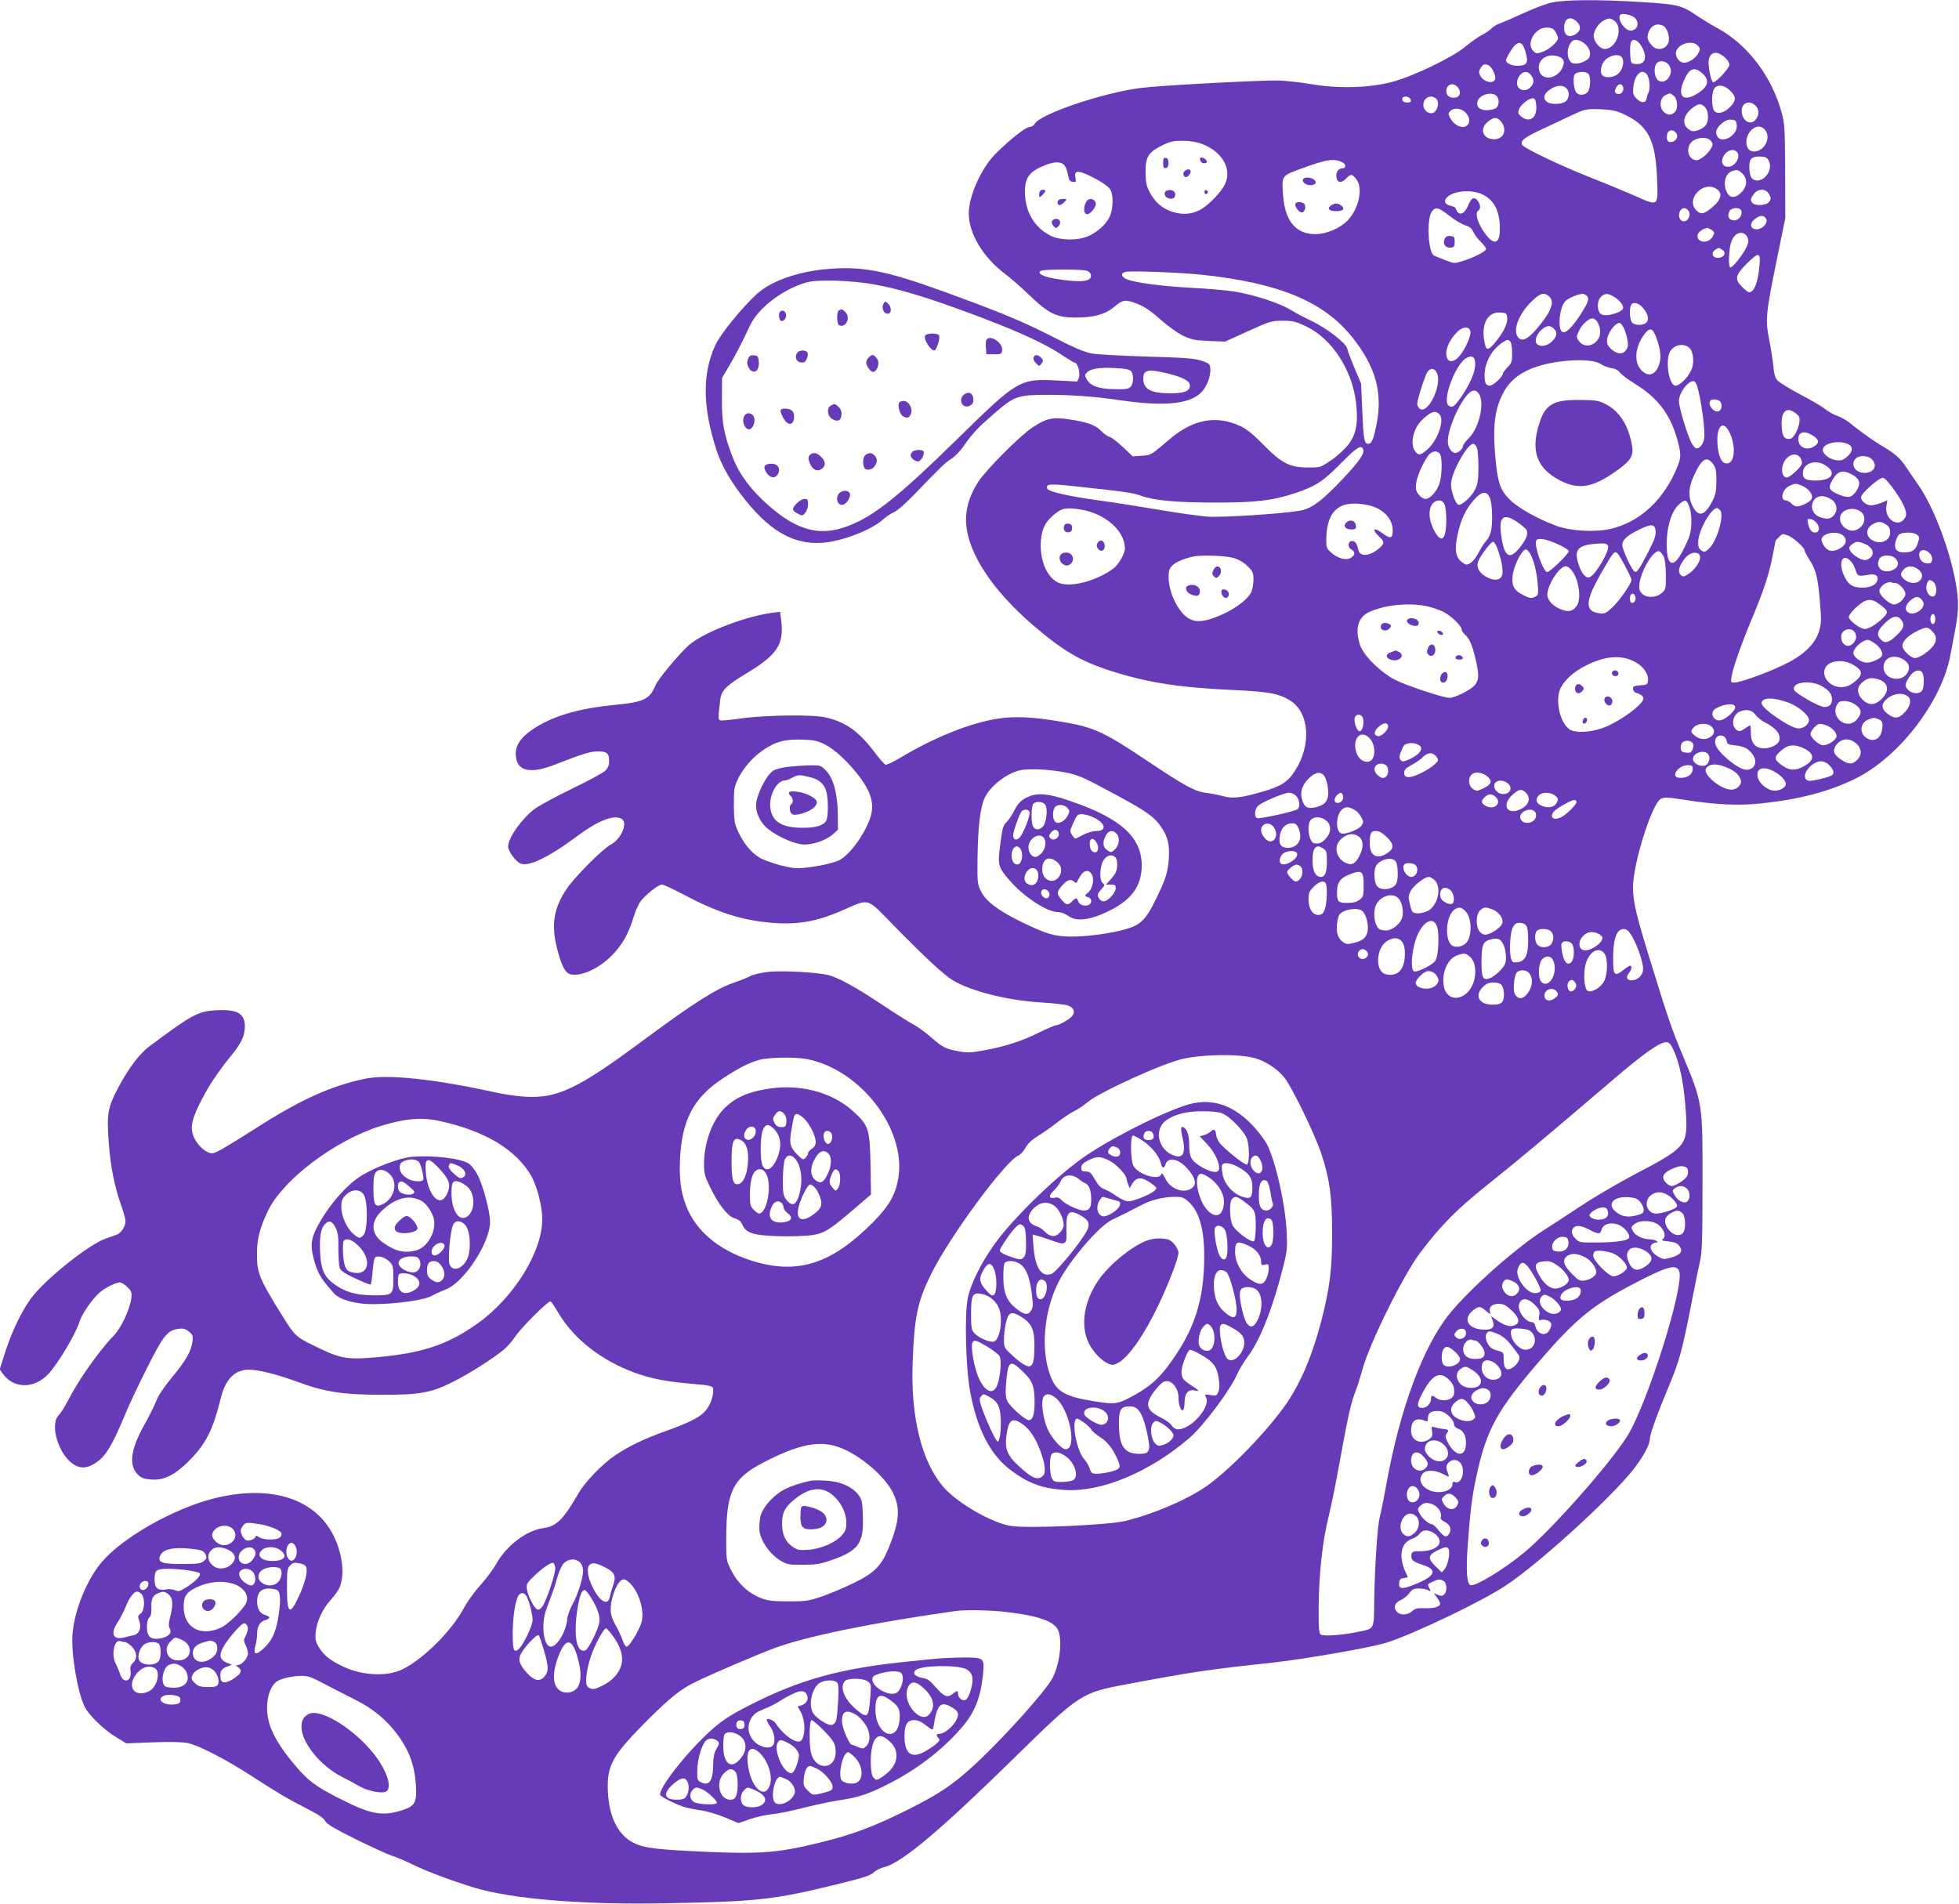 <?xml version="1.0" standalone="no"?>
<!DOCTYPE svg PUBLIC "-//W3C//DTD SVG 20010904//EN"
 "http://www.w3.org/TR/2001/REC-SVG-20010904/DTD/svg10.dtd">
<svg version="1.0" xmlns="http://www.w3.org/2000/svg"
 width="1280pt" height="1244pt" viewBox="0 0 1280 1244"
 preserveAspectRatio="xMidYMid meet">
<g transform="translate(0,1244) scale(0.1,-0.1)"
fill="#673ab7" stroke="none">
<path d="M10125 12420 c-38 -10 -117 -41 -175 -68 -58 -27 -123 -55 -145 -63
-22 -7 -49 -23 -60 -35 -11 -12 -39 -31 -63 -43 -23 -12 -71 -45 -105 -74 -82
-70 -347 -198 -484 -233 -148 -39 -347 -44 -525 -14 -73 12 -169 23 -213 24
-137 2 -784 -33 -905 -49 -254 -34 -656 -171 -690 -235 -6 -11 -21 -20 -33
-20 -26 0 -128 -81 -222 -175 -93 -93 -175 -275 -175 -390 0 -131 93 -286 236
-394 35 -26 106 -88 158 -138 129 -124 179 -148 306 -148 116 0 192 21 249 69
59 49 72 51 149 22 50 -20 88 -45 152 -102 50 -44 112 -89 149 -107 57 -27 78
-31 170 -35 l106 -4 150 68 c142 65 154 68 225 68 66 0 85 -4 153 -36 170 -81
303 -285 328 -504 14 -128 0 -203 -51 -269 -23 -30 -73 -76 -112 -102 -70 -48
-71 -48 -152 -48 -118 0 -172 28 -290 148 -62 64 -109 102 -146 120 -157 76
-310 50 -464 -80 -130 -110 -124 -107 -186 -111 l-59 -4 -63 60 c-35 33 -74
63 -88 67 -14 4 -39 22 -56 40 -36 38 -95 59 -218 76 -100 14 -140 5 -228 -53
-84 -55 -305 -277 -357 -358 -59 -91 -85 -183 -78 -274 14 -195 174 -436 440
-664 193 -165 307 -232 502 -295 240 -77 448 -110 805 -126 232 -11 296 -23
369 -68 127 -79 142 -291 32 -460 -47 -74 -92 -102 -215 -137 -138 -40 -191
-46 -256 -28 -30 8 -80 18 -110 21 -71 9 -137 44 -385 210 -289 193 -347 219
-560 255 -181 31 -302 37 -409 21 -182 -27 -420 -122 -644 -257 -46 -27 -89
-47 -96 -45 -8 3 -41 41 -74 85 -102 133 -182 191 -312 223 -81 21 -392 17
-552 -5 -70 -10 -134 -16 -142 -13 -14 6 -14 15 0 134 7 61 39 93 167 170 209
126 253 194 230 358 l-6 47 -50 -6 c-180 -24 -448 -128 -544 -210 -63 -55
-202 -222 -220 -264 -37 -91 -77 -110 -265 -128 -218 -21 -376 -64 -503 -138
-99 -58 -145 -116 -145 -180 0 -115 88 -139 262 -70 179 70 223 83 273 84 61
0 75 -12 75 -62 0 -28 -7 -46 -25 -64 -14 -14 -112 -67 -218 -118 -106 -51
-215 -111 -244 -132 -85 -65 -173 -189 -173 -245 0 -29 44 -91 77 -110 50 -27
184 35 371 175 144 107 249 147 297 113 38 -29 -9 -133 -76 -167 -51 -27 -235
-211 -287 -289 -85 -127 -102 -236 -61 -393 27 -106 52 -156 85 -164 68 -17
184 34 270 121 68 67 110 142 143 250 11 39 33 87 48 107 34 44 115 108 138
108 10 0 72 -29 139 -64 215 -115 378 -168 566 -185 178 -16 302 5 476 81 181
78 150 88 341 -107 196 -200 323 -318 379 -351 122 -72 354 -130 569 -144 83
-5 164 -14 182 -20 40 -14 51 -44 26 -72 -20 -22 -85 -58 -105 -58 -7 0 -58
-22 -113 -49 -110 -55 -233 -94 -369 -117 -74 -13 -100 -14 -155 -3 -83 15
-101 24 -181 94 -36 31 -86 67 -111 80 -25 13 -114 69 -198 125 -181 121 -298
185 -366 200 -77 17 -285 28 -378 20 -51 -5 -99 -16 -124 -28 -22 -11 -68 -30
-104 -42 -117 -39 -264 -132 -599 -380 -428 -318 -561 -380 -775 -366 -49 3
-130 15 -180 26 -410 90 -712 122 -860 91 -228 -48 -429 -140 -728 -333 -77
-49 -168 -105 -203 -125 -59 -32 -67 -34 -94 -23 -41 17 -87 71 -101 119 -15
51 -2 106 53 214 48 97 114 195 193 292 71 85 94 135 95 198 0 86 -52 114
-194 105 -114 -7 -158 -32 -432 -237 -64 -48 -135 -143 -202 -269 -68 -129
-75 -170 -62 -352 12 -163 37 -288 80 -411 16 -46 30 -94 30 -107 0 -36 -27
-78 -57 -90 -15 -5 -50 -18 -76 -27 -102 -36 -360 -239 -467 -367 -65 -78
-138 -224 -186 -373 l-36 -113 23 -32 c71 -96 205 -95 295 2 64 68 179 262
204 343 15 49 87 152 132 190 37 32 104 64 131 65 10 0 32 -14 49 -30 27 -27
30 -36 26 -73 -9 -72 -66 -195 -116 -246 -96 -99 -231 -291 -296 -420 -21 -40
-48 -84 -62 -98 -62 -62 0 -263 99 -323 43 -27 82 -25 133 5 71 42 114 111
205 330 22 55 86 189 140 297 108 214 133 245 206 255 29 4 45 0 67 -18 25
-20 28 -27 24 -64 -8 -63 -43 -125 -134 -235 -52 -63 -90 -119 -103 -154 -11
-30 -43 -93 -70 -142 -99 -173 -114 -281 -46 -344 19 -18 40 -25 85 -28 80 -6
150 28 240 117 116 116 160 201 215 424 29 115 92 177 180 177 64 0 187 -31
320 -80 179 -66 295 -84 550 -84 247 -1 324 13 464 84 101 50 257 149 328 207
24 19 58 57 77 86 41 62 221 241 234 233 5 -3 28 -37 51 -76 102 -171 279
-309 498 -390 103 -37 201 -57 348 -70 162 -14 165 -15 165 -47 0 -48 -24
-106 -59 -141 -39 -39 -107 -72 -261 -127 -125 -44 -235 -97 -321 -155 -83
-56 -195 -172 -238 -246 -99 -172 -145 -218 -229 -229 -110 -14 -242 -113
-309 -233 -20 -36 -67 -99 -103 -139 -37 -40 -87 -109 -111 -154 -79 -147
-263 -330 -399 -397 -101 -49 -261 -42 -388 18 -85 40 -128 75 -159 127 -22
38 -25 52 -20 99 7 69 45 151 95 206 22 24 47 58 57 77 39 76 26 217 -31 337
-120 254 -419 348 -796 250 -265 -69 -596 -259 -727 -418 -96 -116 -174 -310
-187 -463 -11 -123 31 -376 78 -475 27 -57 127 -154 209 -203 l64 -39 175 7
c117 4 193 2 228 -5 73 -16 249 -107 417 -216 176 -114 235 -148 363 -214 71
-36 107 -60 116 -79 11 -20 59 -49 198 -118 101 -50 208 -99 238 -109 30 -9
93 -36 140 -59 88 -44 261 -108 403 -151 245 -73 701 -111 1237 -101 611 11
718 23 1136 126 181 45 211 55 239 81 11 10 40 24 65 30 116 31 367 242 855
721 421 412 429 418 730 474 426 80 533 96 945 140 231 26 661 101 759 134
190 64 611 266 766 368 215 141 683 567 835 758 65 83 110 164 110 202 0 30
51 171 127 352 67 161 86 231 148 551 20 102 43 217 52 255 14 59 17 138 17
510 1 534 3 523 -136 855 -59 140 -92 235 -192 560 -106 341 -126 425 -126
522 0 154 123 545 181 577 24 13 42 13 172 -8 194 -30 337 -36 482 -21 253 26
453 79 624 165 284 143 559 503 615 805 9 47 24 126 33 175 22 117 22 188 0
305 -40 217 -145 490 -240 627 -29 41 -66 97 -84 123 -38 57 -74 88 -156 136
-56 33 -123 81 -217 155 -19 15 -53 34 -76 42 -23 7 -59 28 -80 45 -21 17 -95
60 -164 96 -69 36 -134 77 -146 90 -15 17 -23 43 -27 93 -4 39 -16 119 -28
177 -25 131 -22 164 54 536 l52 255 -1 305 c-1 275 -3 312 -22 381 -64 237
-219 443 -413 551 -46 25 -108 63 -138 83 -103 71 -125 76 -356 91 -304 19
-522 17 -610 -6z m556 -96 c35 -32 18 -84 -27 -84 -40 0 -91 80 -66 104 11 12
72 -1 93 -20z m-376 -28 c30 -30 22 -64 -18 -84 -40 -20 -67 -1 -67 46 0 64
41 82 85 38z m242 9 c63 -44 16 -185 -62 -185 -28 0 -63 38 -71 75 -7 35 27
92 66 112 32 16 41 16 67 -2z m323 -35 c22 -12 41 -69 33 -102 -12 -50 -75
-65 -110 -25 -28 31 -34 53 -22 85 18 48 57 64 99 42z m-724 -18 c13 -8 34
-46 34 -61 0 -22 -53 -71 -95 -87 -43 -16 -46 -16 -65 1 -52 47 8 155 85 155
16 0 35 -4 41 -8z m187 -83 c56 -29 75 -95 35 -121 -34 -22 -76 -30 -98 -18
-24 13 -35 66 -20 105 17 45 41 55 83 34z m394 -34 c41 -73 22 -121 -45 -113
-25 3 -27 7 -30 57 -2 30 -1 66 3 79 9 36 45 25 72 -23z m-779 12 c6 -7 17
-34 23 -59 16 -60 4 -78 -57 -78 -37 0 -74 18 -74 36 0 12 34 71 53 92 23 25
40 28 55 9z m1146 -6 c16 -18 16 -22 2 -50 -17 -31 -61 -61 -92 -61 -27 0 -54
30 -54 61 0 58 104 94 144 50z m179 -79 c15 -14 27 -34 27 -45 0 -23 -93 -122
-107 -114 -15 10 -35 114 -28 147 12 55 56 60 108 12z m-1088 8 c35 -13 41
-35 22 -76 -33 -67 -122 -83 -146 -26 -30 71 44 132 124 102z m415 -9 c14 -27
2 -76 -26 -102 -28 -27 -91 -32 -107 -8 -18 29 1 88 36 109 41 26 83 26 97 1z
m309 -53 c30 -53 -27 -125 -74 -94 -23 16 -32 75 -15 106 17 31 69 24 89 -12z
m-1184 6 c19 -8 45 -55 45 -83 0 -44 -77 -31 -99 16 -9 20 -9 30 4 49 16 25
23 28 50 18z m1393 -49 c55 -46 47 -89 -25 -135 -101 -64 -140 -15 -82 102 31
62 62 71 107 33z m-1114 -17 c22 -30 20 -54 -5 -79 -40 -40 -99 -10 -85 44 14
56 63 75 90 35z m374 10 c18 -18 15 -98 -5 -120 -20 -22 -56 -23 -73 -3 -18
22 -25 102 -10 120 15 18 71 20 88 3z m382 -3 c17 -21 25 -92 12 -118 -6 -12
-12 -31 -14 -42 -5 -30 -34 -30 -64 0 -23 23 -26 33 -22 75 8 81 54 126 88 85z
m-1236 -84 c26 -29 17 -65 -17 -69 -34 -4 -57 13 -57 42 0 45 44 61 74 27z
m1080 4 c12 -32 -17 -62 -44 -45 -11 7 -11 14 -2 34 13 29 37 34 46 11z m-370
-11 c24 -23 20 -70 -6 -88 -27 -19 -96 -20 -120 -2 -29 22 -22 53 19 81 43 29
84 32 107 9z m1065 -11 c45 -42 47 -65 11 -106 -37 -42 -85 -57 -108 -33 -19
19 -21 110 -3 144 17 32 63 29 100 -5z m-1525 -36 c24 -17 24 -67 0 -84 -10
-7 -37 -13 -61 -13 -47 0 -70 24 -58 60 13 40 85 62 119 37z m1159 0 c27 -19
34 -83 12 -107 -23 -26 -50 -25 -76 1 -29 29 -23 89 11 106 31 16 32 16 53 0z
m-1715 -29 c3 -13 -3 -18 -22 -18 -27 0 -41 14 -31 31 10 16 49 6 53 -13z
m167 6 c17 -18 14 -56 -7 -81 -25 -31 -78 -2 -78 42 0 48 52 71 85 39z m653
-48 c5 -78 -45 -111 -99 -67 -20 16 -22 23 -14 47 11 31 70 76 94 72 11 -2 17
-17 19 -52z m1432 4 c24 -24 26 -57 4 -88 -33 -48 -94 -13 -94 55 0 51 52 71
90 33z m-330 -10 c22 -22 27 -78 10 -111 -15 -27 -68 -52 -96 -45 -13 4 -31
17 -39 30 -25 38 -4 88 55 129 32 22 46 21 70 -3z m-1565 -35 c14 -13 25 -35
25 -48 0 -68 -87 -60 -125 13 -13 26 -13 30 1 44 23 24 71 20 99 -9z m1030 -9
c163 -74 212 -168 222 -421 7 -186 11 -184 -139 -117 -62 27 -189 80 -283 117
-202 79 -453 199 -461 220 -10 26 17 47 126 98 58 27 141 66 185 87 104 49
105 49 206 46 67 -3 99 -9 144 -30z m-796 -52 c41 -52 16 -114 -46 -114 -74 0
-99 67 -42 114 39 33 62 33 88 0z m1539 -22 c7 -67 -99 -126 -128 -72 -15 28
-5 54 32 85 22 18 40 25 62 23 27 -3 31 -7 34 -36z m192 -42 c29 -53 -18 -130
-79 -130 -74 0 -64 131 13 160 25 9 51 -3 66 -30z m-586 -12 c14 -23 -3 -52
-33 -56 -25 -4 -36 17 -27 54 8 29 42 30 60 2z m220 -44 c9 -8 16 -20 16 -26
0 -21 -33 -65 -66 -87 -29 -20 -39 -22 -59 -13 -47 22 -45 100 3 126 36 20 87
20 106 0z m-3322 -24 c143 -53 207 -179 142 -282 -37 -58 -112 -130 -158 -152
-57 -27 -106 -30 -170 -12 -68 20 -119 63 -154 130 -22 43 -26 64 -27 131 0
100 18 130 107 174 51 26 73 31 134 31 49 0 91 -7 126 -20z m3496 -52 c30 -30
-10 -98 -57 -98 -42 0 -52 43 -20 84 22 27 57 34 77 14z m210 -61 c34 -71 -59
-164 -112 -111 -17 16 -22 99 -8 120 11 17 33 23 72 21 27 -2 38 -8 48 -30z
m-2785 -9 c23 -12 22 -38 -2 -38 -26 0 -43 -24 -39 -57 4 -38 34 -42 65 -8 29
30 39 29 67 -9 43 -57 14 -190 -57 -265 -50 -52 -140 -91 -213 -91 -126 0
-198 85 -210 251 -10 133 -13 129 118 177 168 62 216 69 271 40z m-1819 -17
c9 -10 20 -38 24 -62 6 -36 12 -45 31 -47 22 -3 23 -1 18 27 -9 44 12 49 76
20 87 -40 143 -77 155 -104 18 -38 14 -124 -7 -170 -22 -49 -78 -100 -140
-128 -68 -30 -180 -29 -245 2 -105 52 -167 155 -169 281 -2 99 28 140 133 181
59 24 103 24 124 0z m4431 -56 c31 -30 32 -73 4 -109 -42 -53 -86 -57 -107
-10 -25 53 -10 117 31 134 35 14 46 12 72 -15z m-167 -101 c37 -26 29 -66 -23
-112 -59 -52 -81 -57 -111 -27 -74 74 48 200 134 139z m336 -26 c20 -28 20
-43 0 -62 -18 -19 -85 -21 -102 -4 -17 17 -15 32 9 62 26 33 71 35 93 4z
m-1864 -10 c75 -38 110 -110 110 -224 0 -107 -44 -111 -110 -11 -39 61 -53
118 -30 132 28 17 -6 90 -37 78 -8 -3 -21 -23 -30 -45 -20 -49 -51 -68 -70
-42 -7 10 -13 21 -13 25 0 4 -14 10 -31 14 -36 8 -47 29 -28 52 40 47 165 58
239 21z m-220 -138 c34 -27 81 -55 103 -62 29 -9 43 -20 53 -42 7 -17 29 -47
48 -65 20 -19 36 -41 36 -48 0 -15 -75 -54 -151 -78 -56 -18 -57 -18 -115 5
-33 12 -66 26 -74 30 -38 18 -50 232 -16 285 24 36 45 31 116 -25z m1558 38
c32 -32 -9 -96 -44 -67 -26 22 -11 79 21 79 6 0 16 -5 23 -12z m349 -4 c11
-29 -14 -64 -46 -64 -34 0 -49 27 -31 60 13 25 68 28 77 4z m163 -54 c15 -28
-29 -73 -68 -68 -38 4 -41 39 -6 67 34 26 60 27 74 1z m-354 -74 c18 -14 18
-17 4 -43 -27 -48 -105 -40 -98 11 3 19 39 46 64 46 5 0 19 -6 30 -14z m231
-45 c9 -20 9 -32 -3 -60 -20 -48 -94 -143 -108 -138 -7 3 -10 26 -9 58 4 83
12 115 34 144 27 33 68 31 86 -4z m-161 -85 c26 -20 7 -51 -32 -51 -35 0 -46
32 -18 52 22 16 26 16 50 -1z m240 -105 c-10 -109 -35 -171 -68 -171 -5 0 -25
15 -44 34 -52 52 -47 77 30 154 79 78 91 75 82 -17z m-4396 -30 c15 -4 26 -15
28 -29 7 -44 -71 -51 -241 -22 -76 14 -111 34 -87 50 17 11 261 12 300 1z
m750 -26 c509 -54 801 -175 989 -413 147 -186 195 -353 157 -555 -20 -105 -33
-137 -56 -137 -26 0 -31 27 -39 220 l-8 175 -42 98 c-23 55 -45 112 -48 128
-7 37 -137 137 -238 184 -38 18 -97 49 -130 69 -73 45 -237 99 -365 120 -52 9
-178 20 -280 25 -193 10 -372 33 -427 56 -40 17 -43 42 -5 49 45 7 347 -4 492
-19z m2272 -142 c38 -34 14 -100 -77 -207 -57 -67 -94 -88 -119 -67 -46 38
-12 145 73 233 61 62 89 72 123 41z m248 2 c15 -18 8 -40 -41 -117 -90 -139
-139 -157 -139 -50 1 56 16 113 38 134 19 20 84 47 113 48 9 0 22 -7 29 -15z
m177 -5 c18 -10 40 -31 49 -45 20 -31 10 -45 -45 -64 -52 -17 -89 -14 -101 8
-16 31 -12 79 10 101 25 25 46 25 87 0z m187 -71 c35 -41 43 -76 23 -97 -19
-19 -70 -20 -91 -2 -16 13 -22 83 -10 114 10 26 50 19 78 -15z m-886 -67 c4
-37 -26 -97 -80 -161 -36 -44 -54 -51 -62 -23 -36 130 7 227 98 220 38 -3 41
-5 44 -36z m585 -19 c8 -10 18 -34 21 -53 16 -90 -92 -147 -140 -75 -15 23
-15 27 5 67 19 40 61 77 87 78 6 0 18 -8 27 -17z m171 -36 c9 -12 20 -46 27
-75 9 -45 8 -56 -5 -77 -21 -32 -56 -32 -95 1 -22 18 -31 35 -31 56 0 46 49
116 82 118 4 0 14 -10 22 -23z m-452 -14 c26 -23 22 -50 -11 -84 -33 -32 -80
-39 -101 -14 -16 20 3 68 38 95 30 24 50 25 74 3z m-544 -21 c4 -28 -36 -117
-72 -159 -33 -39 -71 -44 -82 -10 -15 43 10 108 65 166 37 39 84 41 89 3z
m1219 -52 c26 -76 29 -127 9 -175 -20 -48 -56 -64 -91 -41 -72 47 -71 159 1
254 37 47 55 39 81 -38z m-959 -12 c7 -7 12 -39 12 -75 0 -56 -3 -66 -30 -93
-16 -17 -30 -35 -30 -40 0 -21 -63 -80 -85 -80 -26 0 -35 17 -35 68 0 81 47
168 116 213 34 22 36 23 52 7z m1169 -40 c23 -19 33 -78 21 -126 -12 -50 -77
-122 -110 -122 -44 0 -70 170 -34 226 28 42 86 53 123 22z m-1403 -74 c18 -48
-13 -140 -83 -242 -47 -69 -63 -81 -87 -61 -35 29 21 205 90 287 30 34 70 43
80 16z m824 -32 c15 -11 46 -23 69 -27 27 -4 47 -14 56 -28 8 -12 52 -45 98
-74 149 -91 232 -199 278 -364 25 -91 26 -116 4 -171 -86 -219 -244 -368 -439
-414 -100 -23 -255 -15 -352 19 -117 42 -252 117 -307 172 -65 64 -81 115 -96
296 -17 198 1 314 63 419 44 73 114 124 212 155 145 47 360 55 414 17z m-1068
-62 c33 -81 -63 -273 -115 -230 -8 7 -15 21 -15 31 0 26 49 180 66 207 20 31
49 28 64 -8z m1699 -82 c26 -85 55 -299 46 -345 -6 -35 -28 -63 -51 -63 -7 0
-22 17 -33 38 -28 56 -81 231 -81 270 0 54 57 132 96 132 7 0 17 -15 23 -32z
m-1422 -58 c33 -65 -5 -218 -69 -282 -21 -21 -38 -43 -38 -50 0 -18 -31 -48
-51 -48 -24 0 -49 38 -49 75 0 76 62 227 124 301 33 41 64 42 83 4z m1573 -44
c16 -21 9 -60 -13 -64 -34 -7 -73 49 -50 71 12 12 50 7 63 -7z m495 -78 c23
-18 26 -27 22 -59 -3 -21 -15 -55 -27 -74 -18 -29 -28 -35 -48 -33 -29 3 -39
27 -41 95 -2 89 35 118 94 71z m-2330 -5 c36 -36 -10 -170 -80 -231 -42 -38
-58 -40 -79 -10 -36 50 -11 153 51 209 55 51 82 59 108 32z m1902 -133 c39
-96 23 -196 -30 -188 -30 4 -50 51 -55 126 -9 127 43 165 85 62z m546 -12 c33
-23 34 -42 5 -62 -49 -35 -108 -11 -108 44 0 52 44 59 103 18z m222 -50 c35
-16 32 -50 -7 -83 -26 -22 -39 -26 -71 -22 -43 6 -87 40 -87 68 0 42 103 66
165 37z m-2425 -24 c6 -14 10 -71 10 -126 0 -83 -4 -110 -21 -145 -23 -47 -85
-105 -109 -101 -19 4 -49 83 -49 134 -1 70 105 264 145 264 8 0 19 -12 24 -26z
m-743 -10 c10 -27 -24 -77 -133 -193 -142 -149 -205 -196 -286 -209 -117 -20
-500 -44 -597 -38 -52 4 -198 24 -325 46 -127 21 -301 49 -386 60 -195 27
-330 57 -337 77 -12 32 13 34 203 13 307 -33 356 -40 411 -60 88 -31 233 -44
488 -44 262 0 371 13 515 61 134 44 187 78 301 195 105 106 133 124 146 92z
m503 -33 c15 -29 12 -142 -5 -192 -19 -53 -61 -99 -91 -99 -13 0 -32 12 -44
28 -18 22 -21 36 -17 74 6 46 41 127 79 181 23 32 62 36 78 8z m2353 -22 c8
-11 13 -29 10 -40 -6 -23 -78 -89 -98 -89 -26 0 -39 39 -26 81 19 64 84 91
114 48z m467 -9 c41 -41 15 -90 -47 -90 -62 0 -96 56 -57 94 22 23 80 20 104
-4z m-1036 -33 c17 -24 21 -43 21 -110 -1 -69 -5 -90 -27 -132 -50 -97 -91
-107 -129 -32 -29 55 -27 118 5 190 53 120 87 142 130 84z m737 -10 c71 -48
38 -97 -66 -97 -67 0 -85 11 -85 49 0 65 85 93 151 48z m174 -60 c49 -28 55
-58 23 -107 -29 -43 -53 -47 -117 -20 -58 25 -66 40 -45 81 37 72 72 84 139
46z m277 -106 c63 -91 83 -143 67 -172 -40 -75 -140 -13 -123 77 l6 35 -38
-16 c-22 -9 -51 -17 -67 -17 -31 -1 -67 27 -67 53 0 25 120 131 144 127 12 -2
43 -37 78 -87z m-615 38 c40 -15 73 -49 73 -76 0 -16 -11 -28 -40 -43 -49 -25
-72 -25 -95 0 -10 11 -26 20 -36 20 -42 0 -23 75 25 96 38 16 38 16 73 3z
m-2030 -89 c15 -43 17 -173 3 -219 -5 -19 -19 -44 -30 -56 -12 -12 -34 -47
-49 -76 -15 -30 -39 -61 -54 -69 -24 -13 -28 -13 -54 6 -42 31 -50 80 -30 177
20 97 53 169 108 231 52 59 87 61 106 6z m2239 -11 c30 -28 31 -72 4 -99 -23
-23 -43 -25 -89 -9 -83 29 -60 150 27 136 19 -4 45 -16 58 -28z m-2538 -24 c7
-14 12 -59 12 -100 0 -136 -33 -163 -82 -66 -49 96 -30 190 38 191 13 0 25
-10 32 -25z m1598 -11 c18 -44 21 -134 5 -189 -6 -22 -28 -71 -49 -110 -59
-112 -102 -94 -102 45 0 122 34 228 86 269 36 28 43 27 60 -15z m-2097 5 c96
-20 161 -87 161 -165 0 -53 -16 -57 -66 -19 -57 43 -75 28 -24 -20 36 -34 37
-45 8 -72 -64 -58 -133 -66 -143 -15 -9 41 -20 57 -41 57 -27 0 -31 -41 -5
-55 27 -14 27 -36 -2 -55 -30 -19 -86 -5 -130 35 -30 27 -32 33 -31 92 4 187
91 256 273 217z m-1876 -29 c159 -26 287 -139 287 -254 0 -34 -40 -103 -73
-129 -114 -86 -292 -131 -367 -92 -66 34 -110 130 -110 240 0 89 23 147 77
194 58 51 86 58 186 41z m4177 -5 c27 -33 -21 -201 -72 -248 -27 -26 -31 -27
-51 -14 -18 12 -22 24 -21 59 3 74 84 218 124 218 4 0 13 -7 20 -15z m922 -12
c39 -35 17 -100 -40 -118 -53 -16 -113 43 -97 94 15 48 95 62 137 24z m-2246
-66 c26 -18 52 -40 57 -48 15 -23 2 -59 -39 -112 -69 -89 -104 -70 -124 66
-20 132 11 159 106 94z m1956 -7 c21 -29 15 -60 -12 -60 -23 0 -38 19 -46 59
-6 30 -5 32 16 29 13 -1 32 -14 42 -28z m441 -1 c29 -16 37 -28 37 -60 0 -48
-53 -76 -105 -55 -57 24 -60 85 -4 113 30 16 45 16 72 2z m-1495 -50 c2 -27
-9 -60 -48 -135 -60 -116 -75 -138 -90 -129 -19 12 -80 144 -80 174 0 35 35
65 120 105 73 35 94 31 98 -15z m1220 -25 c33 -23 29 -60 -10 -84 -48 -29 -82
-26 -108 10 -12 17 -20 38 -18 47 7 39 95 56 136 27z m487 2 c17 -12 18 -18 6
-55 -13 -44 -37 -61 -90 -61 -46 0 -65 21 -57 63 4 20 14 43 22 52 19 19 94
20 119 1z m-841 -6 c31 -11 106 -78 106 -94 0 -7 14 -34 32 -62 44 -69 56
-117 69 -273 10 -120 10 -143 -5 -194 -24 -84 -102 -159 -227 -219 -107 -53
-288 -118 -326 -118 -24 0 -25 2 -19 39 9 58 65 216 134 381 77 185 107 275
132 397 11 54 20 101 20 104 0 9 40 49 50 49 5 0 20 -4 34 -10z m-1501 -58
c37 -17 67 -36 67 -43 0 -19 -127 -142 -142 -137 -28 9 -84 171 -71 204 9 23
62 14 146 -24z m-400 -24 c26 -68 40 -143 33 -172 -9 -38 -49 -45 -102 -17
-50 27 -70 64 -55 104 14 37 83 127 97 127 6 0 19 -19 27 -42z m2402 28 c47
-20 65 -59 40 -86 -10 -11 -28 -20 -39 -20 -29 0 -82 34 -97 61 -10 20 -9 25
11 41 27 22 40 22 85 4z m-1678 -13 c11 -30 -76 -181 -117 -203 -26 -14 -56
19 -77 86 -31 99 0 127 150 133 27 1 39 -4 44 -16z m-512 -46 c24 -38 45 -117
52 -199 6 -76 5 -77 -20 -89 -21 -10 -33 -8 -70 10 -63 31 -81 61 -74 126 7
69 61 175 88 175 5 0 15 -10 24 -23z m2621 -12 c15 -23 10 -54 -10 -56 -39 -4
-66 19 -66 57 0 39 50 39 76 -1z m-1997 -75 c22 -41 41 -81 41 -89 0 -24 -79
-138 -127 -182 -41 -38 -49 -41 -86 -36 -83 11 -88 67 -19 200 27 51 66 119
86 151 44 69 44 69 105 -44z m251 65 c9 -20 14 -62 15 -123 0 -90 -1 -94 -28
-118 -37 -31 -98 -33 -128 -3 -17 17 -20 30 -17 64 10 86 90 220 128 213 8 -2
21 -17 30 -33z m238 -3 c4 -29 -31 -82 -75 -112 -27 -18 -36 -20 -48 -10 -21
17 -19 47 6 86 27 44 58 65 89 62 17 -2 26 -10 28 -26z m-3048 -8 c36 -11 67
-29 92 -54 34 -34 38 -43 38 -89 0 -29 -7 -65 -14 -80 -30 -58 -130 -127 -243
-168 -78 -28 -126 -29 -168 -3 -66 41 -127 164 -129 262 -1 47 3 61 23 82 21
22 74 45 136 59 52 12 215 6 265 -9z m4322 -1 c31 -28 23 -62 -17 -79 -64 -26
-115 19 -85 75 14 26 75 29 102 4z m-283 -27 c8 -9 19 -33 26 -53 14 -40 13
-40 90 -28 41 6 59 -7 52 -37 -8 -30 -45 -48 -100 -48 -59 0 -89 18 -114 70
-48 94 -13 167 46 96z m-1830 -52 c49 -62 66 -193 31 -236 -25 -33 -49 -38
-95 -22 -54 18 -95 61 -95 98 1 65 79 186 121 186 10 0 27 -12 38 -26z m2265
5 c29 -23 33 -50 10 -73 -22 -22 -66 -20 -98 5 -31 25 -33 42 -6 69 26 26 60
25 94 -1z m93 -77 c35 -22 32 -107 -4 -100 -27 5 -45 51 -33 82 10 27 17 31
37 18z m-241 -12 c22 0 64 -46 64 -70 0 -29 -44 -70 -74 -70 -30 0 -96 60 -96
87 0 31 49 67 78 57 8 -2 20 -4 28 -4z m-1702 -85 c8 -21 -3 -45 -20 -45 -9 0
-14 11 -14 30 0 32 23 42 34 15z m1870 -21 c23 -23 19 -50 -10 -73 -31 -24
-66 -27 -84 -6 -16 19 -5 50 27 75 31 24 46 25 67 4z m-275 -31 c62 -46 63
-54 19 -96 -44 -41 -89 -67 -114 -67 -30 0 -104 56 -104 79 0 11 23 40 51 65
61 55 95 59 148 19z m-2957 -14 c29 -6 76 -22 105 -35 52 -25 123 -93 123
-117 0 -8 9 -22 21 -33 31 -28 47 -64 69 -156 25 -106 25 -139 -2 -173 -24
-31 -130 -85 -167 -85 -41 0 -282 80 -356 118 -95 49 -206 159 -228 226 -35
103 -15 180 54 214 101 49 261 66 381 41z m3323 -84 c0 -32 -19 -45 -29 -19
-9 22 3 56 17 51 7 -2 12 -16 12 -32z m-219 -10 c20 -31 13 -52 -34 -97 -49
-47 -75 -55 -101 -29 -32 32 -26 59 23 107 51 51 87 58 112 19z m199 -70 c44
-43 28 -91 -48 -146 -22 -16 -51 -29 -64 -29 -29 0 -83 53 -83 80 0 29 37 67
92 94 64 32 73 32 103 1z m-501 -17 c7 -20 5 -33 -8 -52 -30 -47 -86 -26 -86
33 0 53 77 69 94 19z m120 -58 c37 -23 61 -62 52 -85 -7 -18 -65 -45 -98 -45
-37 0 -88 36 -88 63 0 32 56 83 94 86 5 1 23 -8 40 -19z m-1565 -123 c56 -28
93 -79 89 -122 -3 -28 -6 -30 -50 -33 -40 -3 -48 -6 -48 -23 0 -11 8 -22 18
-25 31 -10 47 -21 50 -36 7 -37 -166 -162 -274 -198 -81 -27 -172 -30 -208 -6
-65 42 -97 195 -58 272 27 53 87 106 162 144 127 64 230 73 319 27z m1757 14
c36 -22 46 -50 30 -83 -37 -73 -159 -49 -159 32 0 63 67 89 129 51z m-343 -27
c73 -37 84 -65 40 -106 -38 -35 -66 -48 -103 -48 -91 0 -147 99 -84 149 33 26
101 28 147 5z m465 -56 c15 -15 16 -92 2 -119 -14 -25 -64 -25 -90 1 -23 23
-24 33 -9 63 30 58 71 81 97 55z m-279 -49 c60 -21 68 -74 17 -125 -44 -44
-86 -46 -127 -5 -36 36 -38 79 -6 108 37 34 65 40 116 22z m-373 -44 c47 -28
64 -51 64 -87 0 -31 -18 -48 -50 -48 -35 0 -194 92 -199 115 -9 50 112 63 185
20z m561 -66 c24 -21 15 -65 -21 -103 -40 -43 -67 -45 -113 -10 -39 30 -43 61
-10 92 43 41 108 50 144 21z m-782 -40 c67 -25 135 -83 135 -114 0 -28 -34
-55 -69 -55 -51 0 -241 130 -241 165 0 39 78 40 175 4z m436 -12 c43 -29 47
-56 14 -96 -70 -83 -190 22 -123 107 16 19 72 14 109 -11z m-784 -14 c8 -20
-53 -79 -92 -89 -50 -12 -79 53 -33 77 57 31 116 36 125 12z m133 -53 c12 -17
40 -40 63 -51 73 -37 105 -79 92 -120 -9 -26 -56 -49 -100 -49 -55 0 -85 35
-85 100 0 27 -2 50 -5 50 -3 0 -19 -10 -35 -21 -33 -25 -55 -20 -71 15 -15 32
3 79 34 94 44 21 84 14 107 -18z m-2565 -21 c11 -35 -4 -91 -23 -87 -19 4 -39
66 -29 92 9 23 44 20 52 -5z m3369 -9 c20 -7 26 -17 26 -39 0 -77 -44 -115
-98 -87 -56 29 -51 103 7 125 34 13 36 13 65 1z m-3204 -48 c0 -22 -40 -62
-62 -62 -34 0 -34 31 0 61 33 29 62 30 62 1z m2112 1 c24 -22 23 -49 -4 -67
-31 -22 -70 -20 -102 5 -31 25 -32 33 -6 59 25 25 86 27 112 3z m752 7 c35
-13 66 -46 66 -70 0 -24 -54 -60 -88 -60 -26 0 -82 50 -82 73 0 23 40 67 60
67 10 0 30 -4 44 -10z m-2985 -84 c43 -46 40 -141 -4 -152 -37 -9 -72 19 -85
66 -24 88 34 145 89 86z m2333 -18 c3 -20 11 -24 53 -28 59 -7 86 -20 114 -56
39 -49 18 -104 -38 -104 -47 0 -165 92 -197 153 -23 43 8 86 48 66 9 -5 18
-19 20 -31z m-5893 -22 c62 -32 142 -104 211 -191 99 -125 120 -208 78 -311
-45 -112 -138 -231 -201 -258 -45 -18 -119 -35 -206 -45 -65 -8 -87 -6 -169
14 -52 14 -114 36 -138 50 -54 32 -106 94 -141 171 -24 53 -27 70 -28 174 0
106 2 119 28 172 55 112 170 213 279 243 34 10 85 14 143 12 75 -3 99 -8 144
-31z m6714 23 c58 -30 72 -85 32 -124 -31 -32 -56 -31 -105 1 -44 29 -56 54
-40 83 23 45 71 61 113 40z m-1044 -13 c8 -10 8 -21 1 -40 -8 -23 -15 -27 -42
-24 -26 2 -34 8 -36 26 -2 13 2 30 8 38 16 18 54 18 69 0z m-1780 -21 c21 -21
-7 -57 -65 -84 -40 -19 -49 -20 -61 -9 -11 11 -11 21 -2 49 7 18 16 39 21 46
19 24 80 23 107 -2z m2511 -17 c71 -36 67 -79 -11 -119 -53 -27 -89 -24 -137
11 -56 40 -54 57 12 108 37 28 80 28 136 0z m-627 -39 c15 -24 1 -66 -25 -72
-30 -8 -72 14 -76 40 -6 43 77 70 101 32z m-1776 -16 c14 -20 13 -24 -11 -46
-42 -39 -143 -89 -174 -85 -21 2 -27 8 -27 28 0 20 10 31 48 51 27 14 61 38
75 53 32 32 68 31 89 -1z m2571 -59 c25 -28 28 -49 10 -61 -21 -13 -132 -39
-150 -35 -46 9 -25 76 35 113 39 24 73 18 105 -17z m-2900 4 c19 -19 15 -66
-7 -77 -14 -8 -25 -6 -45 10 -41 32 -29 79 19 79 12 0 26 -5 33 -12z m2238
-19 c46 -22 68 -43 78 -76 9 -29 -24 -63 -61 -63 -69 0 -190 101 -166 138 21
35 76 35 149 1z m-236 -2 c0 -40 -38 -64 -91 -59 -56 6 -2 82 57 82 29 0 34
-4 34 -23z m-4107 -23 c91 -17 119 -29 341 -149 197 -106 250 -144 293 -209
44 -64 56 -116 50 -206 -5 -87 -22 -140 -86 -269 -62 -127 -97 -163 -186 -190
-96 -29 -252 -51 -363 -51 -112 0 -168 17 -337 100 -149 74 -224 132 -256 197
-22 45 -24 57 -22 216 3 202 17 324 45 389 35 82 155 173 245 187 64 9 181 3
276 -15z m4635 7 c48 -25 85 -65 80 -88 -5 -25 -52 -46 -89 -38 -41 9 -86 50
-94 86 -13 58 33 76 103 40z m-1867 -37 c31 -28 23 -50 -26 -74 -43 -21 -47
-21 -70 -6 -33 22 -35 78 -4 99 24 17 70 8 100 -19z m-1066 2 c9 -14 19 -49
22 -80 7 -68 -11 -100 -65 -117 -60 -17 -84 -10 -100 33 -21 54 -8 104 38 150
45 45 82 50 105 14z m1193 -42 c42 -29 19 -78 -35 -72 -36 4 -63 48 -44 72 17
20 50 20 79 0z m122 -64 c34 -34 21 -79 -30 -105 -92 -48 -134 24 -55 94 42
36 58 38 85 11z m-1500 -22 c22 -24 27 -70 8 -86 -18 -14 -247 -65 -264 -58
-21 8 -17 60 7 81 27 25 167 84 201 85 16 0 36 -9 48 -22z m304 7 c7 -20 -2
-42 -21 -49 -33 -13 -45 21 -17 48 19 20 30 20 38 1z m1387 -4 c20 -16 22 -22
12 -44 -15 -32 -54 -41 -98 -23 -39 16 -46 44 -19 70 21 22 77 20 105 -3z
m-389 -8 c43 -39 -5 -87 -60 -61 -34 17 -38 32 -13 57 25 25 48 27 73 4z m528
-37 c0 -14 -66 -79 -97 -95 -34 -17 -63 -14 -63 7 0 24 23 44 90 81 54 29 70
31 70 7z m-1443 -52 c13 -8 30 -28 38 -45 15 -27 15 -33 1 -54 -17 -25 -107
-61 -132 -51 -40 15 -36 124 7 159 23 18 46 16 86 -9z m1173 -9 c6 -8 9 -23 5
-35 -14 -45 -87 -51 -101 -8 -13 42 67 78 96 43z m-1366 -56 c36 -28 36 -78
-1 -118 -27 -29 -40 -35 -74 -32 -36 3 -55 124 -23 155 22 22 66 20 98 -5z
m-350 -35 c37 -36 30 -96 -11 -102 -25 -4 -63 41 -63 74 0 39 46 56 74 28z
m172 -20 c28 -67 -5 -124 -71 -124 -38 0 -55 16 -55 51 0 66 33 109 82 109 24
0 32 -7 44 -36z m574 -53 c47 -45 50 -73 10 -102 -70 -49 -120 -24 -120 60 0
67 7 81 41 81 19 0 41 -12 69 -39z m-179 0 c30 -24 29 -75 -2 -130 -25 -45
-45 -56 -80 -42 -61 23 -86 97 -49 144 38 48 92 60 131 28z m-233 -77 c19 -13
22 -24 22 -80 0 -73 -12 -104 -39 -104 -35 0 -54 36 -55 103 -1 89 23 116 72
81z m-173 -31 c12 -34 -82 -90 -107 -65 -16 16 -1 57 24 70 36 17 75 14 83 -5z
m646 -55 c13 -24 16 -102 5 -136 -15 -44 -104 -58 -130 -20 -18 25 -21 100 -6
128 25 47 111 66 131 28z m127 -20 c26 -26 8 -78 -27 -78 -34 0 -67 61 -44 83
11 11 58 8 71 -5z m-750 -10 c28 -28 4 -98 -33 -98 -14 0 -55 46 -55 61 0 14
43 49 60 49 9 0 21 -5 28 -12z m412 -123 c0 -68 -2 -75 -26 -94 -20 -15 -41
-21 -81 -21 -61 0 -68 8 -67 77 1 58 24 88 86 111 77 29 88 20 88 -73z m460
37 c54 -44 27 -172 -44 -206 -20 -9 -51 -16 -68 -14 -29 3 -33 7 -45 56 -12
47 -12 57 4 89 16 34 91 93 119 93 6 0 22 -8 34 -18z m-706 -28 c10 -26 6
-127 -7 -164 -9 -27 -18 -36 -38 -38 -40 -5 -69 38 -69 100 0 43 4 54 34 84
36 36 70 44 80 18z m816 -44 c21 -21 27 -74 9 -85 -16 -11 -68 15 -75 37 -18
57 25 89 66 48z m-342 -51 c22 -23 34 -78 25 -120 -8 -41 -65 -89 -106 -89
-18 0 -37 4 -43 8 -39 26 -47 133 -13 176 38 49 105 61 137 25z m437 -83 c41
-41 46 -159 7 -205 -22 -27 -71 -36 -95 -19 -52 39 -38 203 20 237 27 16 42
13 68 -13z m180 10 c41 -18 69 -58 61 -88 -6 -25 -59 -63 -99 -74 -18 -4 -31
0 -46 15 -29 29 -30 112 -1 141 24 24 39 25 85 6z m-851 -11 c23 -24 39 -88
32 -128 -8 -44 -29 -63 -89 -78 -44 -11 -51 -10 -75 8 -39 29 -48 87 -26 166
12 41 125 64 158 32z m486 -101 c16 -47 9 -191 -11 -221 -16 -26 -113 -76
-138 -71 -25 5 -20 118 9 207 37 115 115 162 140 85z m581 9 c10 -11 14 -43
14 -99 0 -98 -20 -137 -73 -142 -27 -3 -32 1 -39 25 -13 48 -6 168 11 202 13
24 23 31 45 31 16 0 35 -7 42 -17z m163 -39 c21 -20 20 -63 -1 -86 -20 -22
-66 -24 -87 -2 -19 18 -21 75 -4 92 17 17 74 15 92 -4z m508 -1 c27 -31 66
-117 83 -183 13 -49 14 -69 5 -90 -13 -31 -53 -53 -81 -45 -23 7 -24 23 -4 49
17 22 20 46 6 46 -4 0 -25 -13 -45 -29 -57 -45 -66 -35 -66 73 0 98 12 156 36
181 20 20 47 19 66 -2z m-197 -15 c14 -6 25 -19 25 -28 0 -31 -69 -80 -113
-80 -43 0 -51 57 -12 95 26 27 60 32 100 13z m-1291 -44 c22 -22 29 -57 24
-115 -8 -84 -54 -122 -124 -105 -73 19 -63 179 14 220 35 20 67 20 86 0z m668
-24 c10 -19 18 -56 18 -82 0 -41 -5 -54 -35 -87 -19 -21 -49 -44 -65 -51 -50
-21 -60 -3 -60 101 0 109 9 135 52 148 52 15 71 9 90 -29z m449 3 c18 -21 16
-100 -3 -119 -24 -25 -46 -6 -59 51 -6 29 -9 60 -6 69 8 21 51 20 68 -1z
m-1337 -55 c8 -14 7 -21 -6 -34 -30 -30 -75 9 -48 42 16 18 39 15 54 -8z
m1550 -10 c22 -31 21 -133 -2 -178 -22 -44 -84 -80 -109 -64 -22 14 -29 113
-13 172 22 85 88 121 124 70z m-878 -21 c35 -31 44 -107 20 -172 -45 -116
-171 -130 -192 -20 -16 87 24 180 86 202 49 17 55 16 86 -10z m542 -22 c36
-79 -26 -191 -77 -141 -23 24 -21 118 4 146 25 28 59 26 73 -5z m-763 -98 c20
-29 19 -43 -5 -67 -35 -35 -130 -22 -130 18 0 19 45 66 70 74 24 7 49 -3 65
-25z m609 11 c22 -31 20 -76 -4 -116 -28 -46 -60 -57 -84 -29 -14 17 -17 34
-14 79 2 31 10 63 17 72 20 24 67 20 85 -6z m300 -61 c13 -20 -2 -50 -27 -55
-22 -4 -34 43 -17 63 15 18 29 15 44 -8z m-484 -12 c19 -23 23 -87 7 -110 -12
-15 -27 -20 -65 -20 -88 0 -120 58 -63 116 23 22 39 29 69 29 22 0 45 -6 52
-15z m364 -48 c9 -15 7 -22 -13 -38 -32 -26 -65 -21 -69 10 -7 46 58 68 82 28z
m754 -364 c47 -94 76 -237 88 -430 12 -208 0 -222 -341 -400 -104 -55 -261
-147 -347 -204 -86 -57 -196 -129 -245 -160 -181 -116 -474 -376 -608 -539
-174 -212 -327 -622 -415 -1110 -17 -96 -38 -197 -45 -225 -15 -53 -34 -348
-36 -550 -2 -184 2 -177 -99 -197 -111 -23 -231 -32 -250 -19 -12 9 -15 40
-14 183 2 214 25 426 64 583 16 66 43 197 60 290 64 352 83 442 110 515 16 41
40 117 54 168 48 171 266 611 376 757 137 181 240 284 440 444 184 146 381
311 828 693 193 165 297 238 339 238 16 0 28 -11 41 -37z m-2730 -67 c66 -18
142 -66 188 -120 49 -55 205 -376 248 -506 55 -169 69 -275 70 -515 0 -237
-14 -356 -69 -570 -57 -223 -132 -402 -225 -540 -116 -170 -351 -417 -511
-535 -121 -90 -350 -190 -544 -238 -112 -28 -645 -51 -752 -33 -126 22 -340
145 -434 249 -145 163 -219 456 -206 816 11 300 31 395 116 571 117 243 492
753 577 785 12 5 32 28 45 51 17 29 43 53 84 78 33 20 89 60 125 88 36 28 85
61 110 73 25 13 63 38 85 57 77 66 495 256 624 284 144 31 362 33 469 5z
m-2929 -6 c351 -66 652 -455 601 -776 -18 -110 -59 -182 -163 -288 -267 -270
-485 -344 -772 -261 -211 61 -364 178 -437 331 -45 97 -61 189 -55 334 11 260
88 407 281 534 101 67 171 102 239 121 61 16 232 19 306 5z m-2402 -404 c297
-63 505 -187 604 -360 38 -68 72 -197 72 -281 2 -213 -187 -517 -425 -685
-198 -140 -366 -195 -681 -221 -174 -14 -217 -6 -384 77 -121 59 -127 66 -206
192 -152 244 -169 284 -168 410 0 96 20 173 73 282 98 202 432 455 728 550
160 50 269 61 387 36z m8147 -302 c17 -6 21 -40 8 -62 -15 -23 -76 -62 -98
-62 -12 0 -32 12 -43 26 -27 34 -14 59 42 85 45 20 66 23 91 13z m8 -141 c22
-20 24 -66 2 -84 -21 -17 -62 4 -84 44 -14 26 -14 29 4 43 26 19 55 18 78 -3z
m-134 -37 c39 -20 75 -63 69 -80 -6 -16 -95 -46 -136 -46 -61 0 -84 80 -35
119 31 24 64 27 102 7z m-171 -50 c13 -15 23 -38 23 -51 0 -19 -7 -26 -37 -34
-59 -17 -97 -13 -134 12 -76 51 -35 111 70 104 44 -3 59 -9 78 -31z m-211 -63
c8 -32 -15 -53 -61 -53 -36 0 -68 20 -57 36 15 22 57 44 84 44 22 0 29 -6 34
-27z m486 -10 c20 -18 25 -91 8 -124 -17 -30 -63 -25 -94 12 -37 44 -35 84 7
109 39 24 55 25 79 3z m-154 -78 c37 -31 50 -74 28 -91 -13 -9 -7 -12 36 -16
37 -4 57 -12 69 -27 28 -35 13 -59 -47 -77 -48 -14 -56 -14 -83 1 -43 22 -67
60 -51 80 7 8 19 15 27 15 29 0 1 20 -30 21 -51 1 -101 24 -117 53 -14 26 -14
28 9 47 36 29 121 26 159 -6z m-241 -10 c34 -23 58 -64 45 -77 -17 -17 -95
-27 -215 -27 -102 -1 -109 0 -132 24 -27 26 -32 54 -13 73 18 18 51 14 102
-13 58 -31 72 -31 80 -2 11 46 80 57 133 22z m-349 -101 c4 -40 -25 -66 -70
-62 -26 2 -34 8 -36 26 -5 36 35 74 73 70 25 -3 30 -8 33 -34z m512 -64 c43
-31 40 -63 -10 -96 -50 -33 -81 -27 -104 20 -20 43 -20 70 1 91 21 21 71 15
113 -15z m-210 -15 c39 -20 80 -65 80 -88 0 -21 -56 -57 -88 -57 -32 0 -132
102 -132 135 0 13 6 26 13 29 20 9 95 -2 127 -19z m-182 -27 c32 -20 62 -64
62 -91 0 -22 -34 -47 -74 -54 -33 -5 -40 -2 -86 44 -56 57 -65 92 -27 118 27
19 77 13 125 -17z m-192 -47 c42 -30 74 -71 74 -95 0 -24 -50 -56 -87 -56 -40
0 -81 37 -114 101 -29 57 -15 75 57 78 20 1 45 -9 70 -28z m-153 -68 c28 -47
47 -89 43 -98 -3 -9 -18 -15 -37 -15 -56 0 -131 105 -112 158 23 64 48 53 106
-45z m948 33 c40 -88 -210 -880 -342 -1086 -122 -190 -496 -611 -669 -754
-132 -110 -322 -225 -352 -214 -24 10 -30 95 -18 258 14 207 28 320 55 445 67
314 134 436 417 765 231 268 342 359 602 496 226 118 286 136 307 90z m-1081
-71 c37 -19 47 -50 24 -76 -31 -35 -79 -18 -97 34 -9 23 9 57 29 57 8 0 28 -7
44 -15z m435 -46 c12 -19 -4 -55 -30 -67 -34 -16 -92 -15 -98 1 -7 20 13 48
46 62 39 17 73 19 82 4z m-195 -54 c32 -17 70 -61 70 -82 0 -7 -11 -18 -24
-24 -57 -26 -144 61 -106 106 16 19 24 19 60 0z m-103 -50 c31 -31 35 -40 30
-71 -5 -29 -3 -35 9 -30 22 8 62 -3 68 -20 8 -20 -14 -63 -35 -69 -28 -9 -59
13 -66 46 -3 16 -12 29 -20 29 -50 0 -105 82 -85 125 17 37 56 33 99 -10z
m-152 -36 c52 -48 60 -84 21 -99 -31 -12 -62 -3 -113 31 l-41 29 11 -29 c17
-46 -4 -64 -70 -59 -93 8 -124 70 -62 122 39 33 50 33 90 -1 25 -21 31 -24 26
-10 -13 33 10 57 54 57 32 0 47 -7 84 -41z m-297 -142 c8 -39 -42 -63 -68 -32
-10 13 -9 19 6 36 21 24 57 22 62 -4z m434 -7 c36 -45 11 -110 -44 -110 -36 0
-83 46 -93 90 -10 45 1 53 63 48 42 -4 60 -10 74 -28z m-217 -11 c28 -13 58
-40 82 -72 21 -27 42 -56 47 -63 14 -17 -7 -59 -40 -80 -39 -26 -59 -9 -59 52
0 46 -1 48 -35 57 -44 11 -60 24 -76 62 -14 33 -3 65 21 65 9 0 35 -9 60 -21z
m-156 -39 c20 0 61 -55 61 -80 0 -31 -15 -40 -64 -40 -47 0 -76 24 -76 65 0
36 33 70 58 60 8 -3 17 -5 21 -5z m-134 -71 c19 -17 35 -39 35 -49 0 -39 -80
-66 -108 -38 -15 15 -16 72 -2 99 15 27 34 24 75 -12z m276 -88 c38 -39 39
-78 2 -92 -59 -22 -115 32 -99 96 9 37 58 34 97 -4z m-164 -31 c94 -57 72
-135 -32 -116 -61 12 -89 88 -43 120 29 20 36 20 75 -4z m-144 -71 c25 -27 32
-51 27 -89 -4 -38 -78 -54 -116 -25 -26 20 -34 19 -34 -7 0 -29 -28 -58 -57
-58 -35 0 -37 22 -7 81 70 139 122 166 187 98z m248 -59 c22 -12 25 -48 7 -73
-21 -27 -70 -32 -97 -10 -29 24 -22 56 17 78 33 17 47 18 73 5z m-129 -89 c14
-15 31 -43 38 -61 12 -30 12 -34 -6 -47 -23 -17 -78 -10 -114 16 -36 26 -38
65 -4 96 35 32 57 32 86 -4z m-127 -82 c20 -18 35 -40 35 -53 0 -15 9 -25 30
-33 35 -13 52 -51 48 -106 -6 -80 -70 -73 -115 12 -21 40 -22 47 -9 66 14 22
13 23 -28 28 -23 3 -49 9 -58 12 -14 6 -16 1 -11 -28 4 -28 1 -37 -18 -51 -55
-38 -119 -9 -119 53 0 69 32 92 93 66 13 -6 17 -2 17 17 0 34 18 48 62 48 28
0 47 -8 73 -31z m-36 -185 c61 -51 30 -128 -44 -110 -36 9 -75 50 -75 77 0 58
67 77 119 33z m-3931 -27 c128 -51 282 -184 335 -288 51 -103 45 -189 -26
-363 -48 -118 -95 -166 -231 -231 -61 -30 -154 -69 -206 -87 -88 -30 -105 -32
-220 -32 -106 0 -134 4 -182 23 -80 31 -150 98 -190 179 -33 66 -33 68 -33
212 1 304 43 390 244 494 238 123 374 148 509 93z m3806 -58 c30 -35 32 -51
10 -73 -36 -36 -94 -6 -94 49 0 61 43 73 84 24z m240 -41 c33 -47 7 -136 -35
-123 -14 5 -19 1 -19 -14 0 -29 -38 -51 -90 -51 -89 0 -149 71 -103 122 22 24
78 23 128 -2 49 -25 46 -25 35 6 -14 35 -12 50 6 68 22 23 60 20 78 -6z m-279
-172 c27 -40 -8 -96 -50 -80 -21 8 -30 51 -16 80 14 31 46 31 66 0z m245 -51
c20 -21 22 -28 12 -50 -18 -40 -67 -33 -91 12 -14 28 -14 29 5 47 22 23 47 20
74 -9z m-139 -50 c31 -17 52 -55 43 -79 -4 -9 5 -20 24 -30 36 -18 48 -47 32
-76 -16 -30 -35 -25 -70 20 -17 22 -37 40 -44 40 -20 0 -65 39 -81 71 -14 26
-14 30 5 49 24 24 51 25 91 5z m-119 -72 c28 -25 24 -79 -8 -108 -31 -29 -51
-31 -76 -8 -24 22 -23 74 3 107 23 30 54 33 81 9z m-7553 -53 c70 -12 141 -43
141 -63 0 -25 -24 -37 -75 -37 -30 0 -60 6 -73 16 -12 8 -22 11 -22 5 0 -16
-39 -33 -59 -26 -11 3 -24 19 -31 35 -10 25 -10 34 4 55 19 28 25 29 115 15z
m-179 -30 c58 -58 -36 -143 -101 -91 -38 30 -43 58 -14 87 31 31 87 32 115 4z
m7860 -36 c61 -52 13 -108 -93 -110 -58 -1 -62 -2 -65 -26 -4 -31 9 -42 78
-65 96 -32 78 -73 -58 -127 -80 -33 -105 -30 -100 11 2 22 9 29 31 31 16 2 27
6 25 10 -65 121 -52 220 31 248 17 5 38 20 47 32 21 30 65 28 104 -4z m-7446
-85 c19 -55 -21 -114 -50 -74 -27 36 -9 109 24 103 9 -2 21 -15 26 -29z m-641
-15 c28 -5 41 -13 50 -31 10 -22 8 -28 -12 -44 -20 -16 -41 -19 -140 -19 -129
0 -159 10 -147 48 17 53 97 68 249 46z m192 2 c46 -20 61 -50 40 -82 -31 -48
-102 -58 -140 -19 -30 29 -32 68 -5 95 24 24 58 25 105 6z m173 2 c18 -18 15
-42 -9 -72 -33 -42 -89 -30 -89 19 0 47 68 83 98 53z m176 -9 c48 -38 24 -69
-54 -69 -72 0 -106 34 -70 70 27 27 89 27 124 -1z m7632 6 c10 -25 -6 -103
-26 -127 l-19 -23 -41 40 c-52 50 -50 73 10 103 52 26 69 28 76 7z m-5676 -85
c12 -12 20 -33 20 -54 0 -47 -36 -161 -71 -223 -16 -28 -31 -71 -33 -95 -7
-79 -66 -178 -107 -178 -48 0 -65 146 -30 243 11 28 29 77 40 107 11 30 27 81
36 114 9 32 27 69 40 82 30 30 77 32 105 4z m-1796 -20 c21 -21 8 -87 -33
-183 -67 -150 -86 -141 -86 44 0 103 2 120 20 139 16 17 27 21 54 16 19 -3 39
-10 45 -16z m1634 -16 c3 -32 -55 -208 -83 -250 -9 -14 -23 -24 -32 -22 -20 4
-62 84 -70 132 -5 34 -2 40 46 87 56 54 110 91 126 86 6 -2 11 -17 13 -33z
m322 6 c71 -36 79 -58 51 -135 -6 -16 -13 -43 -16 -58 -13 -65 -68 -33 -116
68 -33 69 -38 129 -11 144 19 11 40 7 92 -19z m-2126 -6 c24 -9 20 -63 -6 -91
-53 -56 -162 1 -120 63 19 29 86 43 126 28z m-605 -14 c41 -6 79 -14 85 -20
13 -13 -23 -51 -86 -92 -43 -27 -52 -29 -75 -19 -14 6 -40 9 -58 5 -54 -10
-75 8 -75 66 0 36 5 52 18 59 22 13 95 13 191 1z m440 -21 c18 -33 8 -79 -18
-79 -24 0 -68 35 -76 61 -17 51 66 67 94 18z m2456 -63 c63 -63 99 -188 75
-262 -18 -55 -79 -154 -95 -154 -7 0 -19 17 -25 38 -7 20 -27 65 -46 99 -24
43 -34 74 -34 105 0 86 49 198 86 198 8 0 26 -11 39 -24z m5316 14 c24 -13 26
-72 4 -90 -12 -10 -21 -10 -41 -1 l-26 11 21 -29 c12 -16 21 -34 21 -40 0 -20
-41 -32 -100 -30 -50 2 -64 -1 -83 -19 -29 -27 -78 -29 -101 -3 -24 27 -12 59
27 76 18 7 42 27 55 44 19 26 29 31 63 31 22 0 49 -5 60 -11 19 -9 19 -9 10
10 -16 28 -15 30 22 46 39 17 43 18 68 5z m-8461 -18 c0 -21 -18 -42 -37 -42
-20 0 -27 28 -13 45 18 21 50 19 50 -3z m582 -13 c51 -26 74 -71 57 -112 -18
-42 -116 -139 -164 -162 -134 -63 -245 -1 -245 135 0 66 15 92 73 122 93 48
203 55 279 17z m259 -29 c23 -13 25 -77 5 -191 -17 -93 -42 -144 -96 -193 -50
-45 -67 -38 -51 20 6 22 11 57 11 79 0 48 20 80 55 89 14 4 25 11 25 16 0 5
-11 12 -25 16 -36 9 -55 41 -55 91 0 55 26 83 76 83 19 0 44 -5 55 -10z m2049
-47 c44 -69 63 -127 56 -165 -9 -50 -71 -174 -91 -182 -58 -22 -80 97 -51 277
14 84 27 117 47 117 5 0 23 -21 39 -47z m-2936 21 c25 -24 22 -109 -5 -128
-19 -13 -20 -18 -9 -48 16 -45 0 -85 -37 -93 -15 -3 -43 -10 -62 -15 -73 -19
-92 27 -41 101 16 24 39 69 51 99 21 57 54 100 75 100 7 0 20 -7 28 -16z m173
1 c31 -22 37 -64 17 -141 -13 -54 -14 -71 -4 -87 17 -28 -14 -57 -69 -64 -58
-8 -81 14 -81 77 0 30 6 52 15 60 11 9 15 29 14 66 -2 56 9 80 46 94 29 12 38
12 62 -5z m2344 -17 c17 -32 39 -118 39 -154 0 -35 -60 -162 -89 -188 -33 -30
-41 -11 -41 93 0 99 12 194 32 244 13 33 43 36 59 5z m3139 -102 c216 -26 315
-63 337 -126 25 -74 5 -222 -42 -309 -51 -92 -341 -413 -525 -579 -129 -117
-220 -178 -416 -276 -227 -113 -360 -163 -579 -217 -267 -65 -380 -75 -730
-60 -336 15 -415 24 -485 59 -101 50 -160 167 -168 333 -8 171 27 235 244 454
162 163 237 223 344 272 138 65 402 177 499 213 214 79 651 168 1186 243 66 9
226 6 335 -7z m-4960 -108 c0 -10 -7 -32 -15 -48 -14 -27 -14 -33 0 -60 8 -16
15 -41 15 -55 0 -30 -40 -75 -67 -75 -15 0 -14 -2 5 -16 29 -20 16 -45 -43
-80 -52 -30 -75 -22 -75 25 0 35 10 48 45 61 l30 12 -33 13 c-36 16 -47 34
-38 68 8 32 53 97 105 152 34 36 46 43 57 34 8 -6 14 -20 14 -31z m2385 -49
c50 -67 70 -134 55 -188 -15 -56 -60 -105 -126 -137 -46 -22 -59 -25 -79 -16
-21 10 -25 19 -25 55 0 51 23 142 51 206 28 65 68 131 79 131 4 0 25 -23 45
-51z m-451 -93 c32 -109 32 -137 3 -172 -30 -35 -67 -27 -113 23 -50 55 -61
88 -40 127 26 48 105 131 116 120 5 -5 20 -49 34 -98z m-2369 70 c84 -35 69
-136 -20 -136 -72 0 -102 74 -50 125 28 29 26 29 70 11z m-368 -16 c8 0 28
-13 44 -29 35 -36 38 -79 8 -107 -16 -15 -20 -27 -16 -56 9 -67 -49 -82 -68
-18 -6 19 -18 49 -28 67 -32 59 -11 164 30 149 8 -3 21 -6 30 -6z m584 0 c26
-14 25 -64 -1 -90 -60 -60 -140 -48 -140 19 0 33 23 56 70 69 47 14 48 14 71
2z m-363 -12 c14 -14 16 -82 2 -108 -20 -37 -110 -36 -131 1 -14 26 5 84 34
104 26 18 78 20 95 3z m2715 -29 c10 -20 24 -68 32 -105 24 -117 -6 -184 -82
-184 -23 0 -42 8 -58 25 -34 33 -34 110 -1 200 40 111 76 131 109 64z m-2574
-114 c16 -8 34 -27 40 -44 26 -61 -16 -104 -95 -99 -43 3 -50 6 -58 30 -13 38
8 106 37 118 32 13 44 12 76 -5z m-168 -15 c40 -22 17 -122 -35 -150 -88 -46
-148 19 -93 101 35 52 85 71 128 49z m392 -22 c23 -28 32 -67 20 -87 -8 -12
-25 -16 -68 -15 -47 1 -62 6 -83 27 -23 23 -24 29 -14 52 14 31 67 57 102 49
14 -2 33 -14 43 -26z m714 -80 c54 -28 146 -76 204 -105 127 -63 223 -147 298
-259 61 -91 91 -181 98 -295 8 -119 -5 -141 -93 -169 -133 -41 -207 -25 -424
87 -138 71 -186 107 -265 199 -84 99 -133 173 -164 249 -45 110 -30 252 34
305 23 19 102 39 162 39 45 1 67 -7 150 -51z m-944 -88 c5 -4 7 -16 5 -26 -2
-14 -14 -20 -45 -22 -71 -5 -113 36 -60 58 23 10 86 4 100 -10z"/>
<path d="M7600 11375 c0 -29 3 -36 18 -33 11 2 17 13 17 33 0 20 -6 31 -17 33
-15 3 -18 -4 -18 -33z"/>
<path d="M7840 11403 c1 -20 19 -35 35 -29 14 5 15 9 5 21 -13 16 -40 21 -40
8z"/>
<path d="M7745 11326 c-12 -8 -16 -19 -12 -30 8 -20 26 -17 41 7 16 24 -5 41
-29 23z"/>
<path d="M7623 11194 c-23 -10 -15 -43 13 -50 30 -8 47 6 42 32 -3 19 -32 28
-55 18z"/>
<path d="M7870 11185 c0 -9 5 -15 11 -13 6 2 11 8 11 13 0 5 -5 11 -11 13 -6
2 -11 -4 -11 -13z"/>
<path d="M8515 11270 c-11 -17 15 -40 46 -40 35 0 48 19 24 37 -22 16 -61 17
-70 3z"/>
<path d="M8465 11110 c-10 -16 24 -62 43 -58 21 4 29 48 10 59 -18 12 -46 11
-53 -1z"/>
<path d="M8695 11097 c-26 -20 -10 -37 35 -37 21 0 42 5 46 12 8 13 -22 38
-46 38 -9 0 -24 -6 -35 -13z"/>
<path d="M6797 11193 c-4 -3 -7 -15 -7 -26 0 -19 1 -20 20 -2 11 10 20 22 20
27 0 10 -24 11 -33 1z"/>
<path d="M6917 11133 c-12 -11 -8 -33 6 -33 8 0 22 9 32 20 18 19 17 20 -7 20
-13 0 -28 -3 -31 -7z"/>
<path d="M7102 11128 c-25 -33 -24 -88 2 -88 19 0 56 44 56 67 0 30 -39 44
-58 21z"/>
<path d="M6873 10994 c-3 -8 2 -23 11 -32 15 -15 17 -15 32 0 21 21 11 48 -16
48 -11 0 -23 -7 -27 -16z"/>
<path d="M9440 10881 c-16 -32 4 -63 38 -59 24 3 27 7 27 38 0 31 -3 35 -27
38 -19 2 -30 -3 -38 -17z"/>
<path d="M10207 9820 c-83 -15 -122 -54 -152 -155 -54 -178 -11 -288 141 -366
125 -63 218 -44 381 75 84 62 100 93 84 169 -25 122 -80 207 -162 252 -48 26
-65 30 -149 31 -52 2 -117 -1 -143 -6z"/>
<path d="M8795 9024 c-21 -22 -3 -44 36 -44 21 0 29 5 29 18 0 39 -37 54 -65
26z"/>
<path d="M6954 9006 c-10 -26 4 -48 28 -44 17 2 23 10 23 28 0 18 -6 26 -23
28 -13 2 -25 -3 -28 -12z"/>
<path d="M7171 8892 c-7 -14 -7 -24 3 -37 19 -27 48 -12 44 22 -4 33 -32 42
-47 15z"/>
<path d="M6930 8815 c-15 -18 -4 -52 21 -65 41 -23 81 34 47 68 -16 16 -53 15
-68 -3z"/>
<path d="M7928 8715 c-9 -21 -9 -29 4 -41 14 -14 17 -14 32 2 21 20 17 58 -6
62 -11 2 -22 -6 -30 -23z"/>
<path d="M7763 8613 c-25 -10 -14 -44 19 -57 40 -17 58 -11 58 20 0 33 -40 52
-77 37z"/>
<path d="M7980 8572 c0 -26 27 -49 41 -35 17 17 6 48 -19 51 -16 3 -22 -2 -22
-16z"/>
<path d="M9194 8388 c-9 -14 23 -38 53 -38 16 0 23 6 23 19 0 29 -61 44 -76
19z"/>
<path d="M9024 8355 c-13 -33 32 -49 57 -19 10 13 10 17 -2 25 -21 13 -49 11
-55 -6z"/>
<path d="M9392 8308 c3 -7 13 -15 22 -16 12 -3 17 1 14 10 -3 7 -13 15 -22 16
-12 3 -17 -1 -14 -10z"/>
<path d="M9330 8204 c-9 -21 -8 -31 4 -42 21 -21 48 2 44 37 -4 37 -35 40 -48
5z"/>
<path d="M9088 8178 c-35 -12 -36 -35 -3 -48 51 -20 102 25 56 50 -11 5 -21
10 -23 9 -2 0 -15 -5 -30 -11z"/>
<path d="M9517 8154 c-14 -14 -6 -24 19 -24 16 0 24 5 22 13 -5 14 -31 21 -41
11z"/>
<path d="M9422 8038 c-7 -7 -12 -22 -12 -35 0 -33 37 -31 46 1 10 40 -10 58
-34 34z"/>
<path d="M10534 8049 c-9 -15 11 -33 30 -26 9 4 13 13 10 22 -7 17 -30 20 -40
4z"/>
<path d="M10294 7955 c-8 -21 2 -45 19 -45 8 0 20 7 27 15 10 12 10 18 0 30
-7 8 -19 15 -27 15 -7 0 -16 -7 -19 -15z"/>
<path d="M10484 7875 c-7 -17 12 -45 31 -45 18 0 27 30 14 46 -15 18 -38 18
-45 -1z"/>
<path d="M10343 7735 c-3 -9 -3 -18 0 -21 9 -9 27 6 27 22 0 19 -19 18 -27 -1z"/>
<path d="M5145 7429 c-38 -5 -80 -16 -93 -25 -47 -31 -112 -163 -112 -228 0
-47 24 -100 62 -138 51 -51 175 -110 242 -116 62 -5 153 26 200 68 l31 28 -1
104 c-1 131 -29 235 -79 285 -32 32 -36 33 -106 32 -41 -1 -105 -6 -144 -10z
m157 -70 c53 -14 87 -47 98 -94 13 -55 12 -162 -1 -187 -17 -32 -71 -48 -156
-47 -137 0 -200 41 -210 133 -9 80 43 176 96 176 9 0 32 9 51 20 35 19 46 19
122 -1z"/>
<path d="M5156 7262 c-3 -5 1 -15 9 -22 17 -14 20 -46 5 -55 -15 -9 -12 -51 4
-64 20 -17 116 12 147 45 29 31 20 50 -35 78 -45 22 -121 33 -130 18z"/>
<path d="M6720 7234 c-48 -21 -68 -41 -97 -98 -13 -26 -35 -58 -48 -70 -20
-18 -26 -40 -39 -140 -18 -139 -15 -151 58 -236 92 -108 247 -210 318 -210 21
0 47 -10 68 -25 55 -40 145 -28 275 37 141 71 205 162 205 293 0 186 -140 311
-476 424 -132 45 -203 52 -264 25z m111 -55 c16 -30 6 -115 -16 -139 -23 -25
-51 -26 -65 -1 -14 27 -13 134 2 149 20 20 66 14 79 -9z m143 -18 c16 -17 16
-23 4 -47 -18 -40 -61 -62 -82 -45 -18 15 -21 63 -6 92 14 25 61 25 84 0z
m-247 -27 c7 -20 -42 -147 -67 -169 -22 -20 -40 -12 -40 18 0 21 31 112 51
149 12 22 47 24 56 2z m422 -37 c76 -38 84 -87 14 -87 -21 0 -59 -11 -85 -25
-26 -14 -49 -25 -52 -25 -3 0 -13 11 -22 25 -15 23 -14 27 10 80 23 51 27 55
58 55 18 -1 53 -11 77 -23z m-231 -104 c4 -29 -34 -51 -54 -31 -12 12 -12 17
2 36 19 28 48 25 52 -5z m376 1 c25 -24 20 -77 -9 -104 -23 -22 -25 -22 -50
-6 -29 19 -33 52 -10 96 17 33 45 39 69 14z m-476 -26 c21 -21 14 -77 -13
-103 -13 -14 -31 -25 -39 -25 -24 0 -46 29 -46 63 0 55 64 99 98 65z m350 -40
c20 -43 -6 -76 -36 -46 -13 13 -16 60 -5 72 11 11 27 1 41 -26z m-494 -49 c11
-32 1 -78 -19 -86 -25 -9 -45 17 -45 56 0 62 45 83 64 30z m614 -41 c15 -15
16 -72 1 -101 -6 -12 -23 -34 -37 -49 l-26 -28 32 0 c27 0 32 -4 32 -24 0 -30
-51 -86 -79 -86 -23 0 -46 34 -35 53 4 6 15 21 26 33 17 19 17 22 3 34 -23 19
-20 107 5 148 21 34 55 43 78 20z m-390 -24 c35 -24 45 -59 27 -94 -33 -64
-115 -37 -115 37 0 68 38 92 88 57z m-132 -52 c32 -21 21 -95 -17 -105 -10 -3
-27 2 -39 10 -44 31 11 125 56 95z m370 -40 c15 -31 1 -92 -26 -114 -25 -20
-25 -24 0 -31 12 -3 20 -14 20 -25 0 -39 -73 -40 -85 -1 -8 24 -17 24 -40 -1
-25 -27 -39 -25 -69 11 -33 39 -33 51 5 94 33 37 56 44 78 23 8 -8 15 -9 17
-3 2 6 13 25 24 43 24 39 58 41 76 4z m-286 -107 c15 -18 6 -45 -13 -45 -20 0
-40 27 -33 45 7 19 30 19 46 0z"/>
<path d="M7745 5217 c-194 -65 -531 -240 -691 -358 -187 -138 -445 -393 -556
-549 -89 -125 -154 -257 -174 -350 -23 -107 -14 -460 15 -615 46 -246 133
-414 268 -514 114 -85 206 -118 348 -127 241 -16 555 115 816 339 91 78 265
310 313 418 13 30 45 82 70 116 80 106 165 323 231 588 25 99 27 122 22 225
-9 185 -73 466 -130 575 -18 33 -63 92 -102 131 -131 133 -274 173 -430 121z
m241 -52 c53 -22 150 -124 163 -171 17 -60 14 -164 -3 -164 -20 0 -159 113
-180 146 -10 14 -19 37 -20 50 -4 34 -13 40 -35 20 -10 -9 -31 -20 -46 -24
l-26 -7 50 -53 c51 -54 87 -135 74 -168 -9 -23 -59 -12 -120 25 -60 37 -73 63
-73 142 0 58 -12 97 -34 111 -21 14 -24 -4 -9 -68 24 -106 0 -143 -72 -108
-74 35 -106 128 -65 192 22 36 82 67 153 81 72 15 204 12 243 -4z m-451 -135
c9 -27 -1 -40 -30 -40 -29 0 -39 13 -30 40 4 13 15 20 30 20 15 0 26 -7 30
-20z m-67 -45 c58 -40 107 -100 117 -146 8 -34 21 -38 30 -8 17 52 85 39 144
-28 51 -58 62 -100 31 -125 -51 -41 -142 -10 -176 61 -15 32 -23 39 -27 27
-17 -44 -159 3 -183 60 -18 44 -19 194 -1 194 7 0 36 -16 65 -35z m-167 -45
c23 -13 25 -48 3 -57 -20 -7 -64 13 -64 30 0 15 20 37 33 37 4 0 17 -5 28 -10z
m934 -81 c33 -63 0 -115 -44 -68 -23 25 -28 68 -9 87 20 20 37 14 53 -19z
m-985 -4 c44 -22 110 -92 110 -116 0 -4 5 -20 10 -35 l11 -28 19 32 c26 42 63
42 120 1 41 -30 42 -31 24 -49 -26 -25 -137 -70 -172 -70 -17 0 -49 15 -78 35
-27 19 -63 40 -80 45 -21 7 -39 26 -60 63 -25 44 -34 52 -59 52 -25 0 -30 4
-30 24 0 19 11 30 44 48 56 29 80 29 141 -2z m844 -43 c68 -38 90 -70 89 -133
-1 -66 -11 -76 -63 -60 -60 18 -115 77 -130 140 -6 28 -9 58 -6 66 8 23 56 18
110 -13z m-183 -74 c58 -45 92 -110 86 -165 -8 -76 -50 -95 -101 -48 -69 64
-103 245 -47 245 11 0 39 -15 62 -32z m-864 -1 c15 -13 36 -26 46 -30 23 -9
37 -48 37 -106 0 -53 -12 -71 -49 -71 -34 0 -121 41 -145 68 -14 16 -26 20
-47 15 -39 -7 -38 14 0 51 16 16 35 41 41 57 19 44 73 51 117 16z m1231 -15
c7 -5 17 -37 23 -72 5 -35 12 -67 15 -72 10 -16 -17 -48 -40 -48 -38 0 -51 26
-51 100 0 81 19 113 53 92z m-1042 -111 c16 -5 42 -12 57 -16 22 -4 28 -11 25
-28 -3 -23 -56 -64 -96 -74 -46 -11 -70 57 -36 105 18 26 13 24 50 13z m528
-22 c81 -71 114 -214 102 -444 -11 -214 -64 -378 -178 -551 -93 -142 -159
-206 -279 -272 -108 -59 -120 -61 -269 -37 -184 30 -240 63 -278 168 -63 169
-41 420 53 607 72 143 266 369 352 410 52 24 120 58 196 98 61 32 136 50 209
51 50 1 62 -3 92 -30z m362 2 c74 -54 79 -64 79 -162 0 -49 -5 -93 -11 -99
-14 -14 -119 62 -140 103 -20 38 -23 149 -5 171 19 22 32 20 77 -13z m-1236
-31 c30 -21 60 -84 60 -126 0 -14 -11 -36 -26 -50 -30 -31 -66 -27 -101 11
-12 13 -33 27 -45 30 -66 20 -75 68 -23 120 42 41 90 47 135 15z m175 -65 c50
-29 59 -53 36 -98 -38 -74 -201 -273 -232 -282 -65 -21 -105 40 -116 176 l-6
82 24 -6 c13 -3 56 -17 96 -31 99 -36 105 -32 101 69 -4 118 17 138 97 90z
m1243 -27 c15 -15 16 -132 2 -159 -26 -48 -60 -5 -60 76 0 78 26 115 58 83z
m-1617 -44 c8 -10 13 -46 13 -99 1 -67 -3 -88 -16 -102 -17 -16 -21 -16 -71 0
-29 9 -61 23 -72 31 -18 13 -17 15 16 67 44 69 88 119 104 119 7 0 18 -7 26
-16z m1314 -24 c15 -29 21 -143 9 -174 -10 -27 -34 -18 -49 18 -18 42 -34 142
-28 167 8 31 50 24 68 -11z m151 -99 c50 -23 84 -64 84 -103 0 -25 3 -28 25
-22 23 6 25 3 25 -26 0 -18 -7 -47 -16 -66 -21 -43 -46 -44 -107 -3 -57 38
-97 111 -97 179 0 68 13 74 86 41z m-1495 -118 c42 -25 66 -84 80 -190 10 -83
10 -95 -5 -118 -20 -31 -43 -27 -96 14 -60 47 -83 102 -84 195 -1 45 2 89 6
99 10 22 61 23 99 0z m-165 -38 c19 -46 19 -149 -1 -165 -12 -10 -21 -5 -49
26 -44 48 -51 75 -30 117 35 69 57 75 80 22z m1518 -18 c20 -15 66 -182 66
-245 0 -54 -19 -63 -64 -28 -54 41 -78 89 -84 167 -7 99 29 145 82 106z
m-1186 -59 c27 -27 4 -118 -29 -118 -20 0 -29 19 -29 61 0 56 30 85 58 57z
m1379 -53 c44 -31 47 -129 8 -205 -36 -69 -74 -42 -99 70 -19 83 -20 122 -4
138 17 17 69 15 95 -3z m-1737 -53 c50 -37 70 -80 70 -149 0 -69 -20 -130 -45
-139 -23 -9 -98 22 -126 52 -22 24 -24 34 -24 128 0 122 9 141 64 132 20 -3
47 -14 61 -24z m211 -132 c61 -40 79 -83 78 -188 -1 -93 -9 -126 -32 -130 -20
-4 -66 26 -124 82 -41 38 -43 43 -43 96 1 62 16 138 32 157 16 20 37 16 89
-17z m1231 -57 c36 -42 28 -145 -12 -158 -25 -8 -57 9 -65 35 -10 32 4 95 26
119 24 26 31 26 51 4z m145 -13 c56 -32 73 -54 73 -95 0 -55 -52 -119 -91
-113 -18 2 -28 15 -41 51 -20 54 -34 148 -25 171 9 23 25 20 84 -14z m-1605
-120 c37 -23 73 -50 79 -62 14 -25 7 -123 -13 -183 -28 -86 -99 -44 -138 82
-23 74 -36 164 -27 187 9 24 24 20 99 -24z m1391 -50 c82 -46 107 -77 119
-151 7 -47 7 -72 -1 -93 -11 -27 -14 -28 -52 -22 -38 6 -39 5 -29 -15 33 -61
-97 -209 -183 -209 -15 0 -31 10 -41 25 -9 14 -43 39 -77 55 -95 49 -101 90
-26 182 34 42 49 53 72 53 38 0 75 -52 75 -106 0 -46 16 -92 30 -84 5 3 10 28
10 55 0 56 26 84 67 74 35 -9 28 1 -26 35 -52 34 -61 47 -61 88 0 40 41 143
56 143 8 0 38 -13 67 -30z m-1160 -112 c63 -60 77 -97 77 -200 0 -79 -12 -118
-37 -118 -24 0 -119 84 -140 123 -12 24 -14 48 -10 107 13 162 24 170 110 88z
m-225 -162 c57 -30 76 -62 80 -137 5 -79 -5 -159 -19 -159 -11 0 -70 125 -102
216 -18 52 -19 64 -8 78 16 19 16 19 49 2z m442 -12 c90 -77 139 -334 63 -334
-27 0 -91 72 -118 132 -32 72 -46 188 -25 213 18 22 44 18 80 -11z m321 -90
c34 -31 19 -84 -25 -84 -26 0 -102 45 -110 66 -19 50 84 65 135 18z m222 6
c16 -19 33 -61 46 -118 33 -142 28 -162 -43 -162 -100 0 -134 48 -135 194 -1
95 12 116 70 116 29 0 43 -6 62 -30z m-361 -75 c21 -14 42 -35 48 -46 6 -11
32 -33 57 -49 49 -31 83 -75 115 -146 15 -35 17 -48 8 -59 -13 -15 -94 -35
-145 -35 -29 0 -35 4 -45 34 -6 19 -22 46 -35 60 -53 57 -89 266 -46 266 4 0
23 -11 43 -25z m-401 -11 c46 -32 83 -87 114 -168 34 -90 41 -149 20 -169 -34
-35 -77 -16 -173 77 -60 58 -76 100 -67 178 14 112 37 130 106 82z m972 -46
c19 -25 19 -28 4 -52 -9 -13 -33 -30 -53 -36 -32 -11 -38 -10 -56 8 -29 28
-37 112 -13 135 16 16 19 16 58 -5 22 -13 49 -35 60 -50z m-697 -159 c62 -38
96 -129 59 -159 -8 -7 -41 -13 -72 -14 -51 -1 -58 2 -70 24 -16 32 -17 142 -1
158 18 18 46 15 84 -9z"/>
<path d="M7489 4332 c-101 -41 -239 -154 -310 -255 -94 -134 -121 -293 -68
-408 29 -61 84 -120 131 -140 26 -11 35 -10 65 6 68 37 171 185 263 379 68
143 130 305 130 340 0 14 -13 40 -28 57 -24 27 -37 33 -83 36 -36 2 -69 -3
-100 -15z"/>
<path d="M5045 5329 c-155 -20 -248 -62 -323 -143 -73 -81 -122 -220 -122
-351 0 -62 5 -81 39 -151 56 -116 116 -192 161 -205 27 -8 41 -20 51 -43 24
-54 73 -69 239 -74 80 -2 176 1 215 7 81 12 113 32 277 172 l109 94 -3 195
c-5 232 -12 255 -111 346 -131 121 -333 179 -532 153z m79 -168 c11 -12 16
-31 14 -53 -3 -29 -6 -33 -33 -33 -21 0 -33 7 -44 26 -13 24 -13 29 2 53 21
31 38 33 61 7z m133 -33 c37 -39 72 -111 73 -150 0 -18 -8 -33 -25 -44 -14 -9
-25 -22 -25 -29 0 -8 -7 -21 -16 -30 -15 -15 -19 -14 -46 12 -54 51 -62 77
-49 157 19 112 20 116 39 116 10 0 32 -15 49 -32z m-196 -69 c35 -38 46 -89
30 -148 -27 -100 -83 -144 -109 -86 -17 37 -15 188 2 230 18 43 39 44 77 4z
m-123 -7 c4 -30 -26 -64 -52 -60 -27 4 -32 33 -11 64 21 32 59 29 63 -4z m498
-26 c7 -31 -11 -67 -31 -60 -17 7 -30 47 -21 69 9 24 45 18 52 -9z m-595 -36
c37 -20 52 -68 46 -147 -6 -83 -31 -136 -65 -141 -32 -5 -42 31 -42 148 0 136
13 165 61 140z m571 -87 c23 -21 23 -76 -1 -128 -24 -54 -44 -70 -70 -55 -45
23 -53 78 -21 140 30 58 60 72 92 43z m-213 -39 c43 -54 49 -168 14 -257 -19
-46 -45 -47 -77 -4 -18 25 -21 42 -21 130 1 56 6 114 13 130 15 34 44 35 71 1z
m-192 -96 c39 -74 4 -258 -48 -258 -6 0 -21 11 -34 25 -22 21 -25 33 -25 98 0
110 23 167 66 167 16 0 29 -10 41 -32z m471 20 c17 -17 15 -90 -3 -114 -15
-19 -15 -19 -35 5 -24 28 -25 41 -6 86 16 37 25 42 44 23z m-149 -114 c12 -15
26 -43 32 -64 14 -45 4 -68 -44 -104 -71 -54 -115 -40 -102 33 9 55 61 161 79
161 8 0 24 -12 35 -26z m-221 -96 c7 -7 12 -20 12 -29 0 -10 12 -26 28 -38 39
-29 21 -55 -40 -59 -73 -5 -98 40 -63 108 16 31 42 39 63 18z"/>
<path d="M2685 4880 c-72 -7 -221 -62 -315 -117 -99 -58 -218 -193 -292 -330
-50 -92 -53 -139 -19 -251 20 -67 48 -110 124 -194 38 -42 143 -71 257 -70
153 1 334 27 383 55 23 13 63 31 89 41 119 44 291 307 290 442 0 66 -44 232
-80 304 -16 32 -41 64 -60 77 -52 34 -238 56 -377 43z m50 -31 c15 -11 38
-106 30 -119 -9 -14 -61 -12 -93 4 -43 22 -64 51 -60 83 2 22 11 31 38 40 34
11 65 9 85 -8z m131 -41 c66 -70 79 -102 62 -152 -7 -22 -22 -45 -34 -53 -45
-29 -99 52 -111 167 -11 106 10 116 83 38z m124 16 c44 -18 65 -58 39 -75 -21
-13 -27 -11 -66 24 -25 23 -34 39 -30 50 8 21 7 21 57 1z m-442 -58 c52 -51
31 -151 -40 -191 -56 -30 -68 -14 -68 98 0 71 4 94 17 109 21 23 58 17 91 -16z
m527 -107 c27 -51 23 -118 -8 -155 -55 -63 -116 10 -117 138 0 53 4 69 17 77
23 13 90 -24 108 -60z m-399 26 c33 -29 37 -36 24 -45 -17 -12 -66 -6 -87 11
-14 12 -18 51 -6 62 13 14 30 6 69 -28z m-299 -52 c27 -41 26 -232 -1 -262
-24 -27 -28 -26 -67 6 -43 37 -79 116 -79 176 0 40 5 53 29 78 40 40 93 41
118 2z m375 -39 c35 -18 77 -81 84 -125 13 -80 -44 -179 -114 -199 -76 -21
-136 -8 -215 47 -88 61 -89 145 -2 221 87 77 170 96 247 56z m-559 -177 c15
-29 19 -60 18 -137 0 -55 4 -112 9 -126 7 -19 33 -36 102 -68 51 -24 96 -42
99 -40 4 2 10 42 14 90 5 59 11 87 21 91 23 9 64 -6 90 -32 22 -22 24 -33 24
-108 0 -110 -3 -112 -134 -111 -114 1 -185 22 -259 78 -58 44 -80 93 -85 193
-6 105 3 164 29 192 28 30 50 23 72 -22z m846 19 c26 -27 38 -107 26 -182 -13
-86 -99 -140 -127 -78 -13 28 2 206 21 257 13 34 49 36 80 3z m-693 -141 c90
-93 59 -199 -49 -168 -24 6 -35 17 -44 43 -13 38 -17 152 -6 163 19 20 59 4
99 -38z m558 9 c4 -10 -5 -27 -23 -45 -32 -31 -61 -30 -61 2 0 43 70 79 84 43z
m-164 -95 c16 -29 4 -68 -24 -80 -29 -13 -91 12 -108 44 -16 30 21 57 78 57
34 0 46 -5 54 -21z m133 -27 c30 -33 39 -72 22 -98 -19 -29 -44 -30 -79 -3
-20 15 -26 29 -26 58 0 20 5 42 12 49 17 17 52 15 71 -6z m-174 -77 c51 -26
55 -67 9 -95 -65 -39 -108 -18 -108 54 0 23 3 46 7 49 11 12 63 8 92 -8z"/>
<path d="M2615 4469 c-48 -42 -48 -76 0 -85 44 -8 109 7 113 27 3 18 -31 65
-58 79 -15 8 -26 4 -55 -21z"/>
<path d="M10712 3888 c-7 -7 -12 -25 -12 -41 0 -24 4 -28 23 -25 18 2 22 9 22
37 0 37 -13 49 -33 29z"/>
<path d="M10394 3702 c-18 -12 -24 -41 -14 -68 9 -22 13 -24 25 -14 16 13 21
75 7 84 -4 2 -13 2 -18 -2z"/>
<path d="M10712 3584 c-26 -18 -20 -34 12 -34 27 0 51 24 41 40 -9 14 -27 13
-53 -6z"/>
<path d="M10449 3410 c-32 -31 -31 -50 1 -50 29 0 75 44 67 63 -10 25 -35 20
-68 -13z"/>
<path d="M10060 3369 c-14 -25 -6 -49 15 -49 17 0 35 38 28 58 -8 19 -31 14
-43 -9z"/>
<path d="M10220 3189 c-56 -22 -81 -69 -37 -69 24 0 77 47 77 68 0 14 -6 14
-40 1z"/>
<path d="M10505 3157 c-24 -18 -11 -37 24 -37 28 0 67 31 54 43 -11 12 -58 8
-78 -6z"/>
<path d="M9835 3054 c-9 -9 -21 -28 -26 -41 -17 -46 11 -57 55 -22 19 15 26
29 24 48 -4 31 -29 39 -53 15z"/>
<path d="M10314 2886 c-26 -22 -27 -25 -11 -31 20 -8 70 21 64 38 -6 20 -25
18 -53 -7z"/>
<path d="M10013 2860 c-29 -12 -33 -60 -4 -60 24 0 71 37 71 56 0 16 -33 18
-67 4z"/>
<path d="M9742 2728 c-18 -18 -15 -67 4 -75 30 -11 45 38 21 70 -10 14 -15 15
-25 5z"/>
<path d="M9950 2577 c-31 -16 -33 -41 -3 -45 24 -4 67 33 58 48 -8 13 -25 12
-55 -3z"/>
<path d="M9681 2372 c-8 -15 -7 -23 4 -32 21 -18 47 -4 43 22 -4 29 -34 35
-47 10z"/>
<path d="M5295 2764 c-87 -21 -117 -31 -166 -55 -71 -35 -142 -113 -159 -173
-7 -25 -10 -69 -8 -97 7 -66 66 -152 133 -194 46 -28 55 -30 149 -30 84 0 115
5 182 28 183 63 218 110 212 286 -3 99 -5 110 -30 144 -42 54 -121 88 -215 92
-43 2 -87 2 -98 -1z m143 -91 c54 -44 91 -116 92 -180 0 -44 -5 -58 -30 -86
-41 -47 -138 -89 -220 -94 -56 -4 -70 -2 -100 19 -48 32 -70 80 -70 153 0 71
18 106 82 158 93 76 176 86 246 30z"/>
<path d="M5237 2593 c-4 -3 -7 -32 -7 -63 0 -70 15 -86 77 -83 59 2 93 25 93
63 0 34 -34 62 -95 79 -46 13 -59 14 -68 4z"/>
<path d="M1332 1978 c-28 -28 -1 -75 38 -63 24 8 44 41 36 61 -7 17 -57 19
-74 2z"/>
<path d="M6135 1603 c-16 -1 -102 -10 -190 -19 -451 -44 -721 -119 -1056 -291
-111 -57 -167 -93 -230 -148 -160 -139 -366 -400 -344 -436 9 -14 113 -65 160
-78 22 -6 70 -16 107 -21 37 -5 107 -26 155 -46 l88 -37 75 26 c41 14 107 29
145 32 39 4 129 22 202 41 73 19 178 41 234 50 125 18 192 40 318 104 182 91
349 217 475 360 95 106 135 206 150 372 9 95 4 98 -142 97 -64 -1 -130 -4
-147 -6z m178 -70 c37 -19 49 -53 37 -108 -14 -63 -31 -95 -50 -95 -21 0 -40
20 -40 42 0 23 -6 23 -36 -1 -34 -27 -57 -17 -110 44 -36 42 -53 55 -84 60
-49 8 -70 30 -48 51 32 32 271 37 331 7z m-425 -25 c27 -27 0 -121 -37 -133
-53 -17 -151 42 -151 91 0 19 8 26 48 38 58 18 124 20 140 4z m-219 -55 c23
-15 23 -20 18 -97 -11 -141 -18 -148 -88 -90 -81 67 -114 146 -80 188 19 22
118 22 150 -1z m-199 -8 c10 -12 11 -43 6 -126 -8 -123 -11 -136 -36 -149 -22
-12 -100 35 -127 76 -34 53 -7 170 46 199 35 19 95 19 111 0z m572 -43 c60
-57 71 -118 30 -164 -24 -28 -60 -22 -97 15 -54 54 -68 142 -29 182 22 21 50
11 96 -33z m-772 -32 c16 -29 3 -60 -30 -72 l-28 -9 18 -32 c24 -43 33 -110
20 -158 -9 -31 -15 -39 -34 -39 -38 0 -107 56 -151 123 -12 18 -55 33 -55 18
0 -6 11 -27 25 -47 27 -40 34 -101 13 -122 -18 -18 -57 -14 -95 9 -77 48 -84
151 -13 206 8 6 35 19 60 29 25 9 66 30 91 46 113 70 160 83 179 48z m548 -40
c54 -39 65 -62 60 -126 -13 -160 -157 -102 -158 64 0 96 27 114 98 62z m417
-56 c14 -9 25 -25 25 -36 0 -48 -78 -128 -124 -128 -19 0 -21 -11 -3 -29 10
-10 6 -18 -20 -40 -18 -15 -54 -38 -79 -51 -82 -41 -124 -6 -124 105 0 76 18
105 64 105 23 0 47 -11 77 -35 37 -29 44 -32 47 -17 25 163 48 184 137 126z
m-636 -43 c13 -8 37 -33 52 -55 36 -49 40 -115 9 -146 -19 -19 -22 -19 -56 -5
-20 8 -38 15 -40 15 -13 0 -56 97 -61 137 -9 80 27 100 96 54z m-734 -61 c0
-18 -6 -26 -23 -28 -13 -2 -25 3 -28 12 -10 26 4 48 28 44 17 -2 23 -10 23
-28z m512 -32 c72 -74 83 -94 83 -146 0 -119 -133 -124 -161 -5 -14 61 -11
213 4 213 7 0 40 -28 74 -62z m-538 -44 c37 -31 42 -82 13 -127 -62 -94 -124
-66 -126 56 -1 34 2 70 6 80 11 27 70 22 107 -9z m978 -37 c58 -54 53 -134
-10 -194 -29 -28 -68 -53 -81 -53 -2 0 -12 7 -20 16 -19 18 -22 146 -6 206 21
75 57 83 117 25z m-1132 9 c18 -13 18 -17 -10 -66 -8 -14 -15 -51 -15 -86 0
-108 -26 -147 -78 -121 -25 12 -27 17 -26 77 1 67 22 149 50 188 17 25 51 29
79 8z m465 -16 c41 -21 70 -54 70 -80 0 -25 -19 -85 -33 -104 -11 -15 -17 -17
-35 -7 -48 25 -94 149 -72 191 13 25 21 25 70 0z m-187 -64 c55 -51 87 -150
68 -209 -32 -96 -116 -29 -141 111 -20 114 11 156 73 98z m622 -29 c55 -55 60
-148 9 -167 -26 -10 -70 -4 -91 13 -32 25 2 187 39 187 6 0 25 -15 43 -33z
m-249 -73 c46 -22 104 -88 104 -119 0 -20 -7 -26 -37 -34 -94 -25 -91 -25
-124 8 -29 29 -31 36 -27 81 5 48 21 80 40 80 6 0 25 -7 44 -16z m-532 -20
c18 -18 22 -117 6 -158 -7 -20 -17 -26 -39 -26 -70 0 -98 114 -42 171 33 33
52 36 75 13z m332 -49 c36 -15 67 -65 56 -94 -17 -51 -95 -88 -127 -61 -33 28
-6 168 33 170 1 0 18 -7 38 -15z m-646 -14 c15 -28 12 -73 -6 -99 -12 -18 -25
-22 -63 -22 -84 0 -92 42 -19 105 47 39 72 44 88 16z m94 -51 c33 -12 107 -80
100 -91 -9 -16 -127 -10 -152 7 -26 18 -29 56 -6 78 18 19 24 19 58 6z m343
-5 c73 -31 93 -70 51 -99 -29 -21 -102 -21 -122 0 -22 22 -20 70 4 94 24 24
22 24 67 5z"/>
<path d="M2015 1239 c-33 -19 -45 -41 -45 -84 0 -101 123 -253 261 -324 41
-21 94 -49 119 -64 51 -29 136 -47 168 -36 52 20 9 149 -88 264 -137 163 -343
284 -415 244z"/>
<path d="M5385 10680 c-183 -18 -352 -80 -441 -162 -97 -89 -237 -261 -270
-333 -86 -186 -84 -404 7 -685 31 -93 79 -182 156 -285 178 -237 340 -335 533
-322 127 8 321 82 398 151 20 19 53 40 73 49 20 8 78 59 135 118 167 174 200
207 243 233 22 14 58 52 79 83 55 80 91 118 206 218 125 107 147 115 345 115
155 0 302 -11 468 -35 306 -45 478 -24 546 67 30 40 50 103 45 143 -3 27 -9
32 -58 48 -45 15 -108 20 -357 27 -166 5 -331 14 -365 21 -44 9 -122 42 -253
110 -203 103 -331 156 -707 293 -388 141 -541 170 -783 146z m330 -99 c156
-29 318 -77 560 -165 351 -128 547 -216 673 -302 36 -24 69 -44 74 -44 19 0
38 -67 28 -96 l-11 -27 -142 7 c-231 12 -252 0 -624 -365 -428 -420 -587 -543
-776 -601 -147 -44 -279 -10 -432 113 -138 111 -229 226 -277 349 -57 148 -72
225 -71 378 l1 143 43 72 c45 77 89 161 139 269 53 115 215 239 371 283 73 20
296 13 444 -14z m1674 -565 c20 -21 19 -82 -2 -104 -15 -14 -34 -17 -108 -15
-102 2 -154 21 -179 65 -13 25 -13 29 2 44 24 25 81 34 182 29 63 -3 94 -8
105 -19z m231 -14 c108 -26 155 -51 155 -82 0 -35 -37 -50 -125 -50 -131 0
-180 26 -180 97 0 56 32 63 150 35z"/>
<path d="M5772 10453 c-14 -26 3 -63 28 -63 25 0 28 41 4 64 -19 20 -21 20
-32 -1z"/>
<path d="M5483 10413 c-18 -7 -17 -92 1 -99 46 -18 76 55 38 89 -20 18 -20 18
-39 10z"/>
<path d="M5097 10403 c-11 -10 -8 -51 4 -59 18 -10 42 21 34 45 -6 21 -25 28
-38 14z"/>
<path d="M6044 10246 c-9 -25 36 -96 61 -96 15 0 40 84 30 99 -10 17 -85 14
-91 -3z"/>
<path d="M6444 10216 c-3 -8 -4 -31 -2 -52 l3 -39 50 0 c47 0 50 2 53 27 6 51
-87 108 -104 64z"/>
<path d="M5210 10136 c-20 -26 -8 -61 22 -64 22 -3 30 2 39 22 6 13 9 32 6 40
-8 20 -51 21 -67 2z"/>
<path d="M4888 10096 c-8 -20 -8 -32 0 -51 27 -58 75 -37 70 29 -3 36 -6 41
-30 44 -22 3 -30 -2 -40 -22z"/>
<path d="M5676 10104 c-9 -8 -16 -23 -16 -32 0 -24 28 -62 45 -62 17 0 35 31
35 59 0 20 -24 51 -40 51 -5 0 -16 -7 -24 -16z"/>
<path d="M6753 10104 c-3 -9 3 -25 16 -37 22 -22 22 -22 36 -3 13 17 13 22 -2
38 -20 22 -42 23 -50 2z"/>
<path d="M6302 9864 c-45 -31 -16 -98 33 -76 19 9 25 19 25 41 0 39 -28 56
-58 35z"/>
<path d="M5875 9809 c-12 -18 5 -78 25 -89 28 -15 39 -12 51 14 16 33 -12 86
-46 86 -13 0 -27 -5 -30 -11z"/>
<path d="M5428 9789 c-27 -15 -23 -65 7 -85 36 -23 59 -15 63 23 2 22 -3 38
-17 52 -24 24 -29 25 -53 10z"/>
<path d="M5100 9754 c0 -9 10 -32 21 -51 29 -46 63 -43 67 7 4 40 -16 60 -60
60 -19 0 -28 -5 -28 -16z"/>
<path d="M4860 9715 c-11 -28 3 -70 26 -79 33 -13 60 64 32 92 -20 20 -48 14
-58 -13z"/>
<path d="M5962 9488 c-7 -7 -12 -17 -12 -23 0 -20 36 -46 54 -39 19 7 39 50
30 65 -8 13 -58 11 -72 -3z"/>
<path d="M5290 9465 c-10 -12 -10 -22 1 -51 17 -44 48 -59 78 -38 28 20 27 49
-4 79 -27 28 -57 32 -75 10z"/>
<path d="M5658 9469 c-18 -10 -24 -52 -12 -83 9 -23 50 -19 68 6 20 29 20 52
0 72 -18 18 -32 20 -56 5z"/>
<path d="M4996 9393 c-8 -20 23 -66 48 -71 37 -8 62 48 34 76 -18 18 -75 15
-82 -5z"/>
<path d="M5491 9223 c-43 -30 -16 -103 28 -76 21 13 41 52 34 68 -7 20 -40 24
-62 8z"/>
<path d="M5207 9152 c-35 -36 -34 -48 5 -68 31 -16 32 -16 50 6 10 12 18 37
18 56 0 29 -4 34 -23 34 -13 0 -35 -13 -50 -28z"/>
</g>
</svg>
